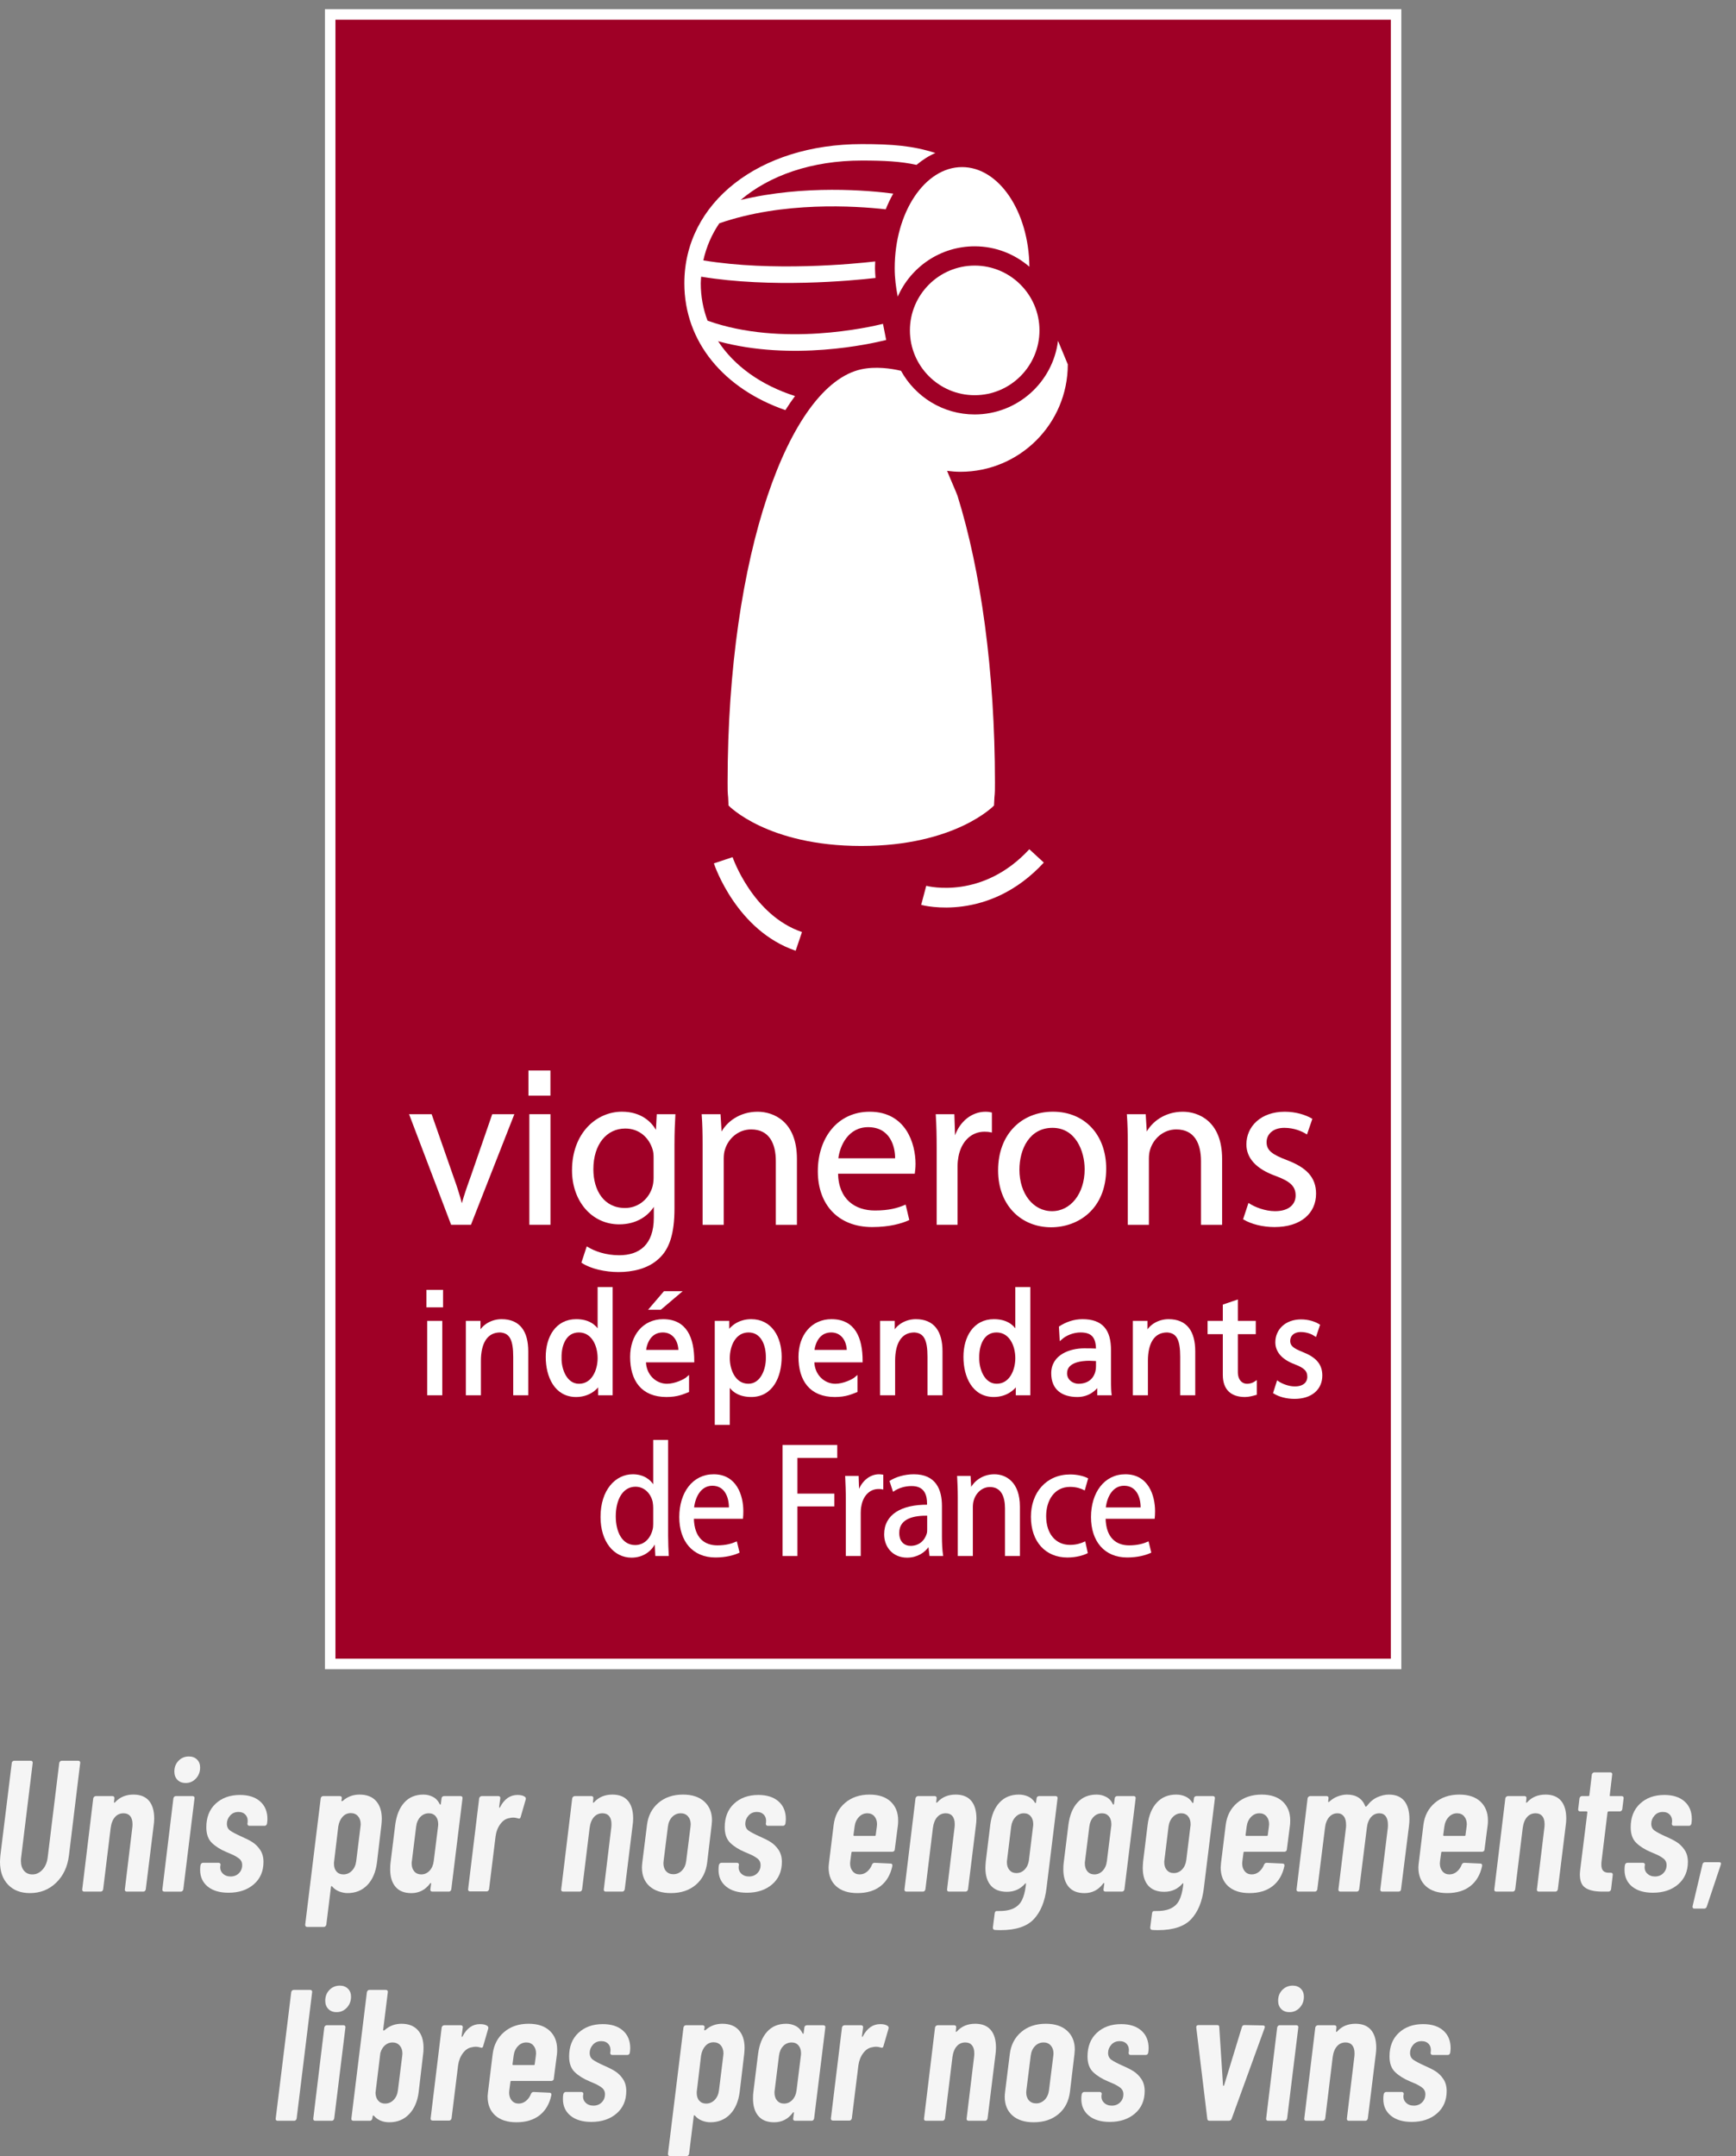 <svg width="120" height="149" viewBox="0 0 120 149" fill="none" xmlns="http://www.w3.org/2000/svg">
    <rect x="0" y="0" width="120" height="149" fill="#808080" stroke="none"/>
    <rect x="22.824" y="1" width="73.679" height="113.989" fill="#9F0026"/>
    <rect x="22.824" y="1" width="73.679" height="113.989" stroke="white" stroke-width="0.727"/>
    <path d="M64.026 61.214L63.676 62.533C63.865 62.584 68.358 63.728 72.153 59.609L71.151 58.687C67.931 62.18 64.184 61.257 64.026 61.214Z" fill="white"/>
    <path d="M55.437 64.41C52.028 63.251 50.653 59.273 50.639 59.234L49.346 59.666C49.41 59.855 50.939 64.321 54.999 65.701L55.437 64.41Z" fill="white"/>
    <path d="M67.374 28.641C65.181 28.641 63.272 27.421 62.282 25.625C61.603 25.46 60.517 25.308 59.535 25.521C54.549 26.606 50.295 38.304 50.295 54.074C50.295 55.227 50.319 54.547 50.361 55.668C50.361 55.668 53.022 58.462 59.535 58.462C66.048 58.462 68.71 55.668 68.71 55.668C68.754 54.547 68.775 55.227 68.775 54.074C68.775 46.379 67.79 39.4 66.188 34.265C66.139 34.104 65.52 32.696 65.468 32.539C65.772 32.577 66.076 32.603 66.388 32.603C70.488 32.603 73.811 29.279 73.811 25.18L73.135 23.553C72.777 26.417 70.33 28.641 67.374 28.641Z" fill="white"/>
    <path d="M54.289 28.342C54.505 27.999 54.728 27.676 54.955 27.37C52.614 26.622 50.76 25.296 49.638 23.581C54.758 24.982 60.165 23.769 61.256 23.495L61.036 22.38C60.136 22.602 54.058 23.997 48.908 22.161C48.604 21.355 48.44 20.489 48.44 19.577C48.44 19.422 48.458 19.273 48.467 19.121C53.316 19.916 58.783 19.409 60.52 19.209C60.505 18.986 60.484 18.758 60.484 18.539C60.484 18.378 60.495 18.224 60.499 18.068C58.95 18.245 53.384 18.78 48.617 17.995C48.822 17.071 49.191 16.21 49.722 15.432C54.12 13.906 59.11 14.226 61.225 14.466C61.377 14.084 61.551 13.723 61.743 13.38C60.046 13.158 55.612 12.756 51.201 13.818C53.193 12.12 56.126 11.094 59.574 11.094C61.112 11.094 62.254 11.152 63.354 11.394C63.758 11.056 64.193 10.774 64.656 10.574C63.102 10.068 61.644 9.958 59.574 9.958C52.463 9.958 47.305 14.003 47.305 19.577C47.305 23.638 50.052 26.877 54.289 28.342Z" fill="white"/>
    <path d="M67.374 18.354C64.905 18.354 62.897 20.364 62.897 22.832C62.897 25.301 64.905 27.311 67.374 27.311C69.843 27.311 71.852 25.301 71.852 22.832C71.852 20.364 69.843 18.354 67.374 18.354Z" fill="white"/>
    <path d="M61.846 18.537C61.846 19.224 61.932 19.874 62.056 20.5C62.954 18.455 64.997 17.022 67.374 17.022C68.818 17.022 70.138 17.555 71.156 18.433C71.118 14.62 69.05 11.547 66.502 11.547C63.929 11.547 61.846 14.677 61.846 18.537Z" fill="white"/>
    <path d="M29.807 77.04L31.291 81.288C31.54 81.977 31.743 82.601 31.901 83.225H31.947C32.118 82.601 32.337 81.977 32.587 81.288L34.055 77.04H35.493L32.525 84.599H31.212L28.338 77.04H29.807Z" fill="white"/>
    <path d="M29.807 77.04L31.291 81.288C31.54 81.977 31.743 82.601 31.901 83.225H31.947C32.118 82.601 32.337 81.977 32.587 81.288L34.055 77.04H35.493L32.525 84.599H31.212L28.338 77.04H29.807Z" stroke="white" stroke-width="0.084"/>
    <rect x="36.633" y="77.039" width="1.375" height="7.559" fill="white"/>
    <rect x="36.633" y="77.039" width="1.375" height="7.559" stroke="white" stroke-width="0.084"/>
    <path d="M46.643 77.04C46.612 77.587 46.581 78.195 46.581 79.117V83.505C46.581 85.24 46.237 86.302 45.504 86.959C44.769 87.645 43.706 87.864 42.754 87.864C41.848 87.864 40.847 87.645 40.239 87.24L40.582 86.194C41.083 86.505 41.863 86.787 42.801 86.787C44.207 86.787 45.237 86.052 45.237 84.146V83.303H45.207C44.785 84.006 43.972 84.568 42.801 84.568C40.926 84.568 39.582 82.975 39.582 80.881C39.582 78.322 41.254 76.867 42.988 76.867C44.3 76.867 45.018 77.556 45.347 78.18H45.378L45.439 77.04H46.643ZM45.222 80.023C45.222 79.788 45.207 79.587 45.143 79.399C44.894 78.602 44.222 77.946 43.222 77.946C41.91 77.946 40.974 79.055 40.974 80.804C40.974 82.288 41.722 83.522 43.207 83.522C44.051 83.522 44.815 82.991 45.113 82.117C45.191 81.881 45.222 81.616 45.222 81.382V80.023Z" fill="white"/>
    <path d="M46.643 77.04C46.612 77.587 46.581 78.195 46.581 79.117V83.505C46.581 85.24 46.237 86.302 45.504 86.959C44.769 87.645 43.706 87.864 42.754 87.864C41.848 87.864 40.847 87.645 40.239 87.24L40.582 86.194C41.083 86.505 41.863 86.787 42.801 86.787C44.207 86.787 45.237 86.052 45.237 84.146V83.303H45.207C44.785 84.006 43.972 84.568 42.801 84.568C40.926 84.568 39.582 82.975 39.582 80.881C39.582 78.322 41.254 76.867 42.988 76.867C44.3 76.867 45.018 77.556 45.347 78.18H45.378L45.439 77.04H46.643ZM45.222 80.023C45.222 79.788 45.207 79.587 45.143 79.399C44.894 78.602 44.222 77.946 43.222 77.946C41.91 77.946 40.974 79.055 40.974 80.804C40.974 82.288 41.722 83.522 43.207 83.522C44.051 83.522 44.815 82.991 45.113 82.117C45.191 81.881 45.222 81.616 45.222 81.382V80.023Z" stroke="white" stroke-width="0.084"/>
    <path d="M48.609 79.086C48.609 78.305 48.595 77.664 48.547 77.04H49.766L49.843 78.29H49.874C50.25 77.572 51.125 76.869 52.373 76.869C53.421 76.869 55.045 77.493 55.045 80.086V84.601H53.67V80.242C53.67 79.023 53.217 78.008 51.92 78.008C51.016 78.008 50.311 78.649 50.077 79.414C50.015 79.587 49.985 79.82 49.985 80.054V84.601H48.609V79.086Z" fill="white"/>
    <path d="M48.609 79.086C48.609 78.305 48.595 77.664 48.547 77.04H49.766L49.843 78.29H49.874C50.25 77.572 51.125 76.869 52.373 76.869C53.421 76.869 55.045 77.493 55.045 80.086V84.601H53.67V80.242C53.67 79.023 53.217 78.008 51.92 78.008C51.016 78.008 50.311 78.649 50.077 79.414C50.015 79.587 49.985 79.82 49.985 80.054V84.601H48.609V79.086Z" stroke="white" stroke-width="0.084"/>
    <path d="M57.886 81.069C57.917 82.929 59.104 83.695 60.48 83.695C61.463 83.695 62.056 83.522 62.572 83.304L62.806 84.288C62.321 84.507 61.494 84.755 60.292 84.755C57.963 84.755 56.574 83.225 56.574 80.944C56.574 78.664 57.917 76.869 60.119 76.869C62.587 76.869 63.244 79.04 63.244 80.43C63.244 80.712 63.212 80.929 63.196 81.069H57.886ZM61.916 80.086C61.931 79.211 61.557 77.852 60.01 77.852C58.62 77.852 58.011 79.133 57.902 80.086H61.916Z" fill="white"/>
    <path d="M57.886 81.069C57.917 82.929 59.104 83.695 60.48 83.695C61.463 83.695 62.056 83.522 62.572 83.304L62.806 84.288C62.321 84.507 61.494 84.755 60.292 84.755C57.963 84.755 56.574 83.225 56.574 80.944C56.574 78.664 57.917 76.869 60.119 76.869C62.587 76.869 63.244 79.04 63.244 80.43C63.244 80.712 63.212 80.929 63.196 81.069H57.886ZM61.916 80.086C61.931 79.211 61.557 77.852 60.01 77.852C58.62 77.852 58.011 79.133 57.902 80.086H61.916Z" stroke="white" stroke-width="0.084"/>
    <path d="M64.789 79.399C64.789 78.508 64.774 77.743 64.727 77.04H65.929L65.977 78.523H66.039C66.382 77.508 67.21 76.869 68.131 76.869C68.288 76.869 68.397 76.883 68.522 76.915V78.211C68.382 78.18 68.24 78.165 68.054 78.165C67.085 78.165 66.398 78.898 66.211 79.929C66.179 80.117 66.148 80.336 66.148 80.57V84.599H64.789V79.399Z" fill="white"/>
    <path d="M64.789 79.399C64.789 78.508 64.774 77.743 64.727 77.04H65.929L65.977 78.523H66.039C66.382 77.508 67.21 76.869 68.131 76.869C68.288 76.869 68.397 76.883 68.522 76.915V78.211C68.382 78.18 68.24 78.165 68.054 78.165C67.085 78.165 66.398 78.898 66.211 79.929C66.179 80.117 66.148 80.336 66.148 80.57V84.599H64.789V79.399Z" stroke="white" stroke-width="0.084"/>
    <path d="M76.423 80.756C76.423 83.553 74.486 84.77 72.659 84.77C70.612 84.77 69.035 83.272 69.035 80.881C69.035 78.351 70.691 76.867 72.784 76.867C74.955 76.867 76.423 78.445 76.423 80.756ZM70.425 80.835C70.425 82.491 71.379 83.741 72.722 83.741C74.033 83.741 75.018 82.506 75.018 80.804C75.018 79.522 74.377 77.898 72.753 77.898C71.129 77.898 70.425 79.399 70.425 80.835Z" fill="white"/>
    <path d="M76.423 80.756C76.423 83.553 74.486 84.77 72.659 84.77C70.612 84.77 69.035 83.272 69.035 80.881C69.035 78.351 70.691 76.867 72.784 76.867C74.955 76.867 76.423 78.445 76.423 80.756ZM70.425 80.835C70.425 82.491 71.379 83.741 72.722 83.741C74.033 83.741 75.018 82.506 75.018 80.804C75.018 79.522 74.377 77.898 72.753 77.898C71.129 77.898 70.425 79.399 70.425 80.835Z" stroke="white" stroke-width="0.084"/>
    <path d="M78 79.086C78 78.305 77.985 77.664 77.938 77.04H79.156L79.234 78.29H79.265C79.641 77.572 80.515 76.869 81.764 76.869C82.811 76.869 84.436 77.493 84.436 80.086V84.601H83.06V80.242C83.06 79.023 82.607 78.008 81.311 78.008C80.405 78.008 79.702 78.649 79.468 79.414C79.405 79.587 79.375 79.82 79.375 80.054V84.601H78V79.086Z" fill="white"/>
    <path d="M78 79.086C78 78.305 77.985 77.664 77.938 77.04H79.156L79.234 78.29H79.265C79.641 77.572 80.515 76.869 81.764 76.869C82.811 76.869 84.436 77.493 84.436 80.086V84.601H83.06V80.242C83.06 79.023 82.607 78.008 81.311 78.008C80.405 78.008 79.702 78.649 79.468 79.414C79.405 79.587 79.375 79.82 79.375 80.054V84.601H78V79.086Z" stroke="white" stroke-width="0.084"/>
    <path d="M86.323 83.194C86.73 83.461 87.448 83.741 88.135 83.741C89.133 83.741 89.602 83.24 89.602 82.616C89.602 81.96 89.212 81.601 88.197 81.226C86.838 80.741 86.198 79.992 86.198 79.086C86.198 77.867 87.181 76.869 88.807 76.869C89.571 76.869 90.243 77.086 90.665 77.337L90.322 78.336C90.024 78.149 89.479 77.898 88.775 77.898C87.963 77.898 87.51 78.368 87.51 78.929C87.51 79.555 87.963 79.835 88.947 80.211C90.258 80.71 90.93 81.366 90.93 82.491C90.93 83.82 89.9 84.755 88.103 84.755C87.275 84.755 86.509 84.553 85.978 84.24L86.323 83.194Z" fill="white"/>
    <path d="M86.323 83.194C86.73 83.461 87.448 83.741 88.135 83.741C89.133 83.741 89.602 83.24 89.602 82.616C89.602 81.96 89.212 81.601 88.197 81.226C86.838 80.741 86.198 79.992 86.198 79.086C86.198 77.867 87.181 76.869 88.807 76.869C89.571 76.869 90.243 77.086 90.665 77.337L90.322 78.336C90.024 78.149 89.479 77.898 88.775 77.898C87.963 77.898 87.51 78.368 87.51 78.929C87.51 79.555 87.963 79.835 88.947 80.211C90.258 80.71 90.93 81.366 90.93 82.491C90.93 83.82 89.9 84.755 88.103 84.755C87.275 84.755 86.509 84.553 85.978 84.24L86.323 83.194Z" stroke="white" stroke-width="0.084"/>
    <rect x="36.529" y="73.978" width="1.518" height="1.737" fill="white"/>
    <path d="M73.672 94.904C73.672 95.429 74.15 95.715 74.544 95.715C75.396 95.715 75.848 95.15 75.848 94.407V93.972C75.664 93.972 75.48 93.949 75.296 93.949C74.828 93.949 73.672 94.028 73.672 94.904ZM45.819 91.991C44.974 91.991 44.626 92.732 44.562 93.376H46.984C46.984 92.615 46.562 91.991 45.819 91.991ZM57.457 91.991C56.614 91.991 56.267 92.732 56.2 93.376H58.623C58.623 92.615 58.201 91.991 57.457 91.991ZM40.013 91.991C39.077 91.991 38.709 92.927 38.729 93.833C38.709 94.615 39.095 95.715 40.022 95.715C40.994 95.715 41.399 94.688 41.399 93.861C41.399 92.934 40.949 91.991 40.013 91.991ZM30.484 96.335H29.62V91.37H30.484V96.335ZM30.538 90.257H29.566V89.224H30.538V90.257ZM36.427 96.335H35.564V93.767C35.564 92.607 35.325 92.039 34.575 91.991C33.593 91.991 33.154 92.832 33.154 94.038V96.335H32.29V91.37H33.125V92.158H33.144C33.399 91.592 34.025 91.251 34.674 91.251C35.886 91.251 36.427 92.049 36.427 93.386V96.335ZM42.26 96.335H41.435V95.634H41.417C41.187 96.005 40.654 96.452 39.819 96.452C38.408 96.452 37.812 95.119 37.812 93.767C37.812 92.429 38.472 91.251 39.83 91.251C40.647 91.251 41.114 91.592 41.38 92.049H41.399V89.033H42.26V96.335ZM46.105 95.715C46.672 95.715 47.332 95.402 47.542 95.214V96.134C47.213 96.259 46.838 96.452 46.067 96.452C44.406 96.452 43.646 95.384 43.646 93.767C43.646 92.295 44.516 91.251 45.838 91.251C47.396 91.251 47.902 92.459 47.902 94.058H44.562C44.562 95.04 45.288 95.715 46.105 95.715ZM57.742 95.715C58.31 95.715 58.971 95.402 59.183 95.214V96.134C58.85 96.259 58.475 96.452 57.705 96.452C56.045 96.452 55.283 95.384 55.283 93.767C55.283 92.295 56.155 91.251 57.475 91.251C59.034 91.251 59.54 92.459 59.54 94.058H56.2C56.2 95.04 56.927 95.715 57.742 95.715ZM65.061 96.335H64.2V93.767C64.2 92.607 63.961 92.039 63.209 91.991C62.225 91.991 61.786 92.832 61.786 94.038V96.335H60.923V91.37H61.759V92.158H61.776C62.033 91.592 62.658 91.251 63.309 91.251C64.519 91.251 65.061 92.049 65.061 93.386V96.335ZM75.937 96.335V95.692H75.919C75.718 95.993 75.259 96.452 74.472 96.452C73.463 96.452 72.754 95.986 72.754 94.904C72.754 93.656 74.039 93.267 74.93 93.267C75.268 93.267 75.508 93.267 75.848 93.285C75.848 92.429 75.554 91.991 74.691 91.991C74.206 91.991 73.683 92.185 73.332 92.496L73.288 91.72C73.72 91.446 74.232 91.251 74.828 91.251C76.169 91.251 76.709 91.953 76.709 93.305V95.36C76.709 95.928 76.728 96.19 76.746 96.335H75.937ZM82.532 96.335H81.669V93.767C81.669 92.607 81.434 92.039 80.681 91.991C79.698 91.991 79.26 92.832 79.26 94.038V96.335H78.396V91.37H79.231V92.158H79.251C79.506 91.592 80.129 91.251 80.78 91.251C81.993 91.251 82.532 92.049 82.532 93.386V96.335ZM86.789 96.32C86.594 96.374 86.33 96.452 86.054 96.452C85.165 96.452 84.615 96.005 84.615 95.01V92.109H83.562V91.37H84.615V90.219L85.478 89.924V91.37H86.716V92.109H85.478V94.828C85.478 95.402 85.807 95.715 86.202 95.715C86.467 95.715 86.661 95.624 86.789 95.539V96.32Z" fill="white"/>
    <path d="M73.672 94.904C73.672 95.429 74.15 95.715 74.544 95.715C75.396 95.715 75.848 95.15 75.848 94.407V93.972C75.664 93.972 75.48 93.949 75.296 93.949C74.828 93.949 73.672 94.028 73.672 94.904ZM45.819 91.991C44.974 91.991 44.626 92.732 44.562 93.376H46.984C46.984 92.615 46.562 91.991 45.819 91.991ZM57.457 91.991C56.614 91.991 56.267 92.732 56.2 93.376H58.623C58.623 92.615 58.201 91.991 57.457 91.991ZM40.013 91.991C39.077 91.991 38.709 92.927 38.729 93.833C38.709 94.615 39.095 95.715 40.022 95.715C40.994 95.715 41.399 94.688 41.399 93.861C41.399 92.934 40.949 91.991 40.013 91.991ZM30.484 96.335H29.62V91.37H30.484V96.335ZM30.538 90.257H29.566V89.226H30.538V90.257ZM36.427 96.335H35.564V93.767C35.564 92.607 35.325 92.039 34.575 91.991C33.593 91.991 33.154 92.832 33.154 94.038V96.335H32.29V91.37H33.125V92.158H33.144C33.399 91.592 34.025 91.251 34.674 91.251C35.886 91.251 36.427 92.049 36.427 93.386V96.335ZM42.26 96.335H41.435V95.634H41.417C41.187 96.005 40.654 96.452 39.819 96.452C38.408 96.452 37.812 95.119 37.812 93.767C37.812 92.429 38.472 91.251 39.83 91.251C40.647 91.251 41.114 91.592 41.38 92.049H41.399V89.033H42.26V96.335ZM46.105 95.715C46.672 95.715 47.332 95.402 47.542 95.214V96.134C47.213 96.259 46.838 96.452 46.067 96.452C44.406 96.452 43.646 95.384 43.646 93.767C43.646 92.295 44.516 91.251 45.838 91.251C47.396 91.251 47.902 92.459 47.902 94.058H44.562C44.562 95.04 45.288 95.715 46.105 95.715ZM57.742 95.715C58.31 95.715 58.971 95.402 59.183 95.214V96.134C58.85 96.259 58.475 96.452 57.705 96.452C56.045 96.452 55.283 95.384 55.283 93.767C55.283 92.295 56.155 91.251 57.475 91.251C59.034 91.251 59.54 92.459 59.54 94.058H56.2C56.2 95.04 56.927 95.715 57.742 95.715ZM65.061 96.335H64.2V93.767C64.2 92.607 63.961 92.039 63.209 91.991C62.225 91.991 61.786 92.832 61.786 94.038V96.335H60.923V91.37H61.759V92.158H61.776C62.033 91.592 62.658 91.251 63.309 91.251C64.519 91.251 65.061 92.049 65.061 93.386V96.335ZM75.937 96.335V95.692H75.919C75.718 95.993 75.259 96.452 74.472 96.452C73.463 96.452 72.754 95.986 72.754 94.904C72.754 93.656 74.039 93.267 74.93 93.267C75.268 93.267 75.508 93.267 75.848 93.285C75.848 92.429 75.554 91.991 74.691 91.991C74.206 91.991 73.683 92.185 73.332 92.496L73.288 91.72C73.72 91.446 74.232 91.251 74.828 91.251C76.169 91.251 76.709 91.953 76.709 93.305V95.36C76.709 95.928 76.728 96.19 76.746 96.335H75.937ZM82.532 96.335H81.669V93.767C81.669 92.607 81.434 92.039 80.681 91.991C79.698 91.991 79.26 92.832 79.26 94.038V96.335H78.396V91.37H79.231V92.158H79.251C79.506 91.592 80.129 91.251 80.78 91.251C81.993 91.251 82.532 92.049 82.532 93.386V96.335ZM86.789 96.32C86.594 96.374 86.33 96.452 86.054 96.452C85.165 96.452 84.615 96.005 84.615 95.01V92.109H83.562V91.37H84.615V90.219L85.478 89.924V91.37H86.716V92.109H85.478V94.828C85.478 95.402 85.807 95.715 86.202 95.715C86.467 95.715 86.661 95.624 86.789 95.539V96.32Z" stroke="white" stroke-width="0.177"/>
    <path d="M88.327 95.53C88.591 95.709 89.057 95.898 89.503 95.898C90.152 95.898 90.455 95.561 90.455 95.141C90.455 94.698 90.201 94.456 89.543 94.204C88.661 93.877 88.245 93.372 88.245 92.761C88.245 91.94 88.884 91.267 89.939 91.267C90.436 91.267 90.871 91.414 91.145 91.584L90.921 92.256C90.729 92.131 90.374 91.963 89.918 91.963C89.391 91.963 89.097 92.279 89.097 92.657C89.097 93.077 89.391 93.268 90.03 93.52C90.881 93.857 91.316 94.299 91.316 95.056C91.316 95.952 90.648 96.582 89.482 96.582C88.945 96.582 88.449 96.446 88.103 96.235L88.327 95.53Z" fill="white"/>
    <path d="M88.327 95.53C88.591 95.709 89.057 95.898 89.503 95.898C90.152 95.898 90.455 95.561 90.455 95.141C90.455 94.698 90.201 94.456 89.543 94.204C88.661 93.877 88.245 93.372 88.245 92.761C88.245 91.94 88.884 91.267 89.939 91.267C90.436 91.267 90.871 91.414 91.145 91.584L90.921 92.256C90.729 92.131 90.374 91.963 89.918 91.963C89.391 91.963 89.097 92.279 89.097 92.657C89.097 93.077 89.391 93.268 90.03 93.52C90.881 93.857 91.316 94.299 91.316 95.056C91.316 95.952 90.648 96.582 89.482 96.582C88.945 96.582 88.449 96.446 88.103 96.235L88.327 95.53Z" stroke="white" stroke-width="0.177"/>
    <path d="M51.928 91.251C51.101 91.251 50.567 91.698 50.34 92.069H50.322V91.37H49.496V98.379H50.359V95.654H50.375C50.643 96.113 51.11 96.451 51.935 96.451C53.348 96.451 53.944 95.129 53.944 93.766C53.944 92.428 53.284 91.251 51.928 91.251ZM51.734 95.713C50.761 95.713 50.359 94.687 50.359 93.86C50.359 92.933 50.807 91.991 51.743 91.991C52.677 91.991 53.045 92.933 53.028 93.831C53.045 94.614 52.66 95.713 51.734 95.713Z" fill="white"/>
    <path d="M51.928 91.251C51.101 91.251 50.567 91.698 50.34 92.069H50.322V91.37H49.496V98.379H50.359V95.654H50.375C50.643 96.113 51.11 96.451 51.935 96.451C53.348 96.451 53.944 95.129 53.944 93.766C53.944 92.428 53.284 91.251 51.928 91.251ZM51.734 95.713C50.761 95.713 50.359 94.687 50.359 93.86C50.359 92.933 50.807 91.991 51.743 91.991C52.677 91.991 53.045 92.933 53.028 93.831C53.045 94.614 52.66 95.713 51.734 95.713Z" stroke="white" stroke-width="0.177"/>
    <path d="M70.271 89.032V92.048H70.251C69.984 91.59 69.518 91.251 68.699 91.251C67.343 91.251 66.686 92.428 66.686 93.766C66.686 95.117 67.277 96.451 68.69 96.451C69.527 96.451 70.056 96.005 70.287 95.634H70.305V96.335H71.132V89.032H70.271ZM68.894 95.713C67.969 95.713 67.583 94.614 67.6 93.832C67.583 92.927 67.949 91.991 68.885 91.991C69.819 91.991 70.271 92.933 70.271 93.86C70.271 94.687 69.867 95.713 68.894 95.713Z" fill="white"/>
    <path d="M70.271 89.032V92.048H70.251C69.984 91.59 69.518 91.251 68.699 91.251C67.343 91.251 66.686 92.428 66.686 93.766C66.686 95.117 67.277 96.451 68.69 96.451C69.527 96.451 70.056 96.005 70.287 95.634H70.305V96.335H71.132V89.032H70.271ZM68.894 95.713C67.969 95.713 67.583 94.614 67.6 93.832C67.583 92.927 67.949 91.991 68.885 91.991C69.819 91.991 70.271 92.933 70.271 93.86C70.271 94.687 69.867 95.713 68.894 95.713Z" stroke="white" stroke-width="0.177"/>
    <path d="M45.938 89.315L44.992 90.421H45.649L46.952 89.315H45.938Z" fill="white"/>
    <path d="M46.951 89.316L45.647 90.423H44.99L45.938 89.316H46.951Z" stroke="white" stroke-width="0.177"/>
    <path d="M46.136 99.556V106.111C46.136 106.561 46.158 107.123 46.179 107.483H45.345L45.3 106.618H45.267C45.01 107.157 44.443 107.595 43.652 107.595C42.46 107.595 41.559 106.516 41.559 104.829C41.559 102.974 42.582 101.928 43.742 101.928C44.443 101.928 44.944 102.267 45.178 102.705H45.2V99.556H46.136ZM45.2 104.211C45.2 104.087 45.19 103.941 45.167 103.806C45.044 103.199 44.576 102.693 43.931 102.693C43.007 102.693 42.517 103.627 42.517 104.785C42.517 105.908 42.983 106.82 43.908 106.82C44.443 106.82 44.966 106.472 45.156 105.718C45.19 105.594 45.2 105.458 45.2 105.312V104.211Z" fill="white"/>
    <path d="M46.136 99.556V106.111C46.136 106.561 46.158 107.123 46.179 107.483H45.345L45.3 106.618H45.267C45.01 107.157 44.443 107.595 43.652 107.595C42.46 107.595 41.559 106.516 41.559 104.829C41.559 102.974 42.582 101.928 43.742 101.928C44.443 101.928 44.944 102.267 45.178 102.705H45.2V99.556H46.136ZM45.2 104.211C45.2 104.087 45.19 103.941 45.167 103.806C45.044 103.199 44.576 102.693 43.931 102.693C43.007 102.693 42.517 103.627 42.517 104.785C42.517 105.908 42.983 106.82 43.908 106.82C44.443 106.82 44.966 106.472 45.156 105.718C45.19 105.594 45.2 105.458 45.2 105.312V104.211Z" stroke="white" stroke-width="0.095"/>
    <path d="M47.915 104.908C47.938 106.346 48.717 106.841 49.587 106.841C50.188 106.841 50.59 106.717 50.901 106.583L51.068 107.269C50.733 107.425 50.177 107.583 49.453 107.583C47.905 107.583 47.002 106.482 47.002 104.84C47.002 103.165 47.905 101.928 49.331 101.928C50.891 101.928 51.335 103.368 51.335 104.434C51.335 104.649 51.325 104.795 51.313 104.908H47.915ZM50.434 104.221C50.444 103.457 50.133 102.626 49.242 102.626C48.373 102.626 47.994 103.514 47.927 104.221H50.434Z" fill="white"/>
    <path d="M47.915 104.908C47.938 106.346 48.717 106.841 49.587 106.841C50.188 106.841 50.59 106.717 50.901 106.583L51.068 107.269C50.733 107.425 50.177 107.583 49.453 107.583C47.905 107.583 47.002 106.482 47.002 104.84C47.002 103.165 47.905 101.928 49.331 101.928C50.891 101.928 51.335 103.368 51.335 104.434C51.335 104.649 51.325 104.795 51.313 104.908H47.915ZM50.434 104.221C50.444 103.457 50.133 102.626 49.242 102.626C48.373 102.626 47.994 103.514 47.927 104.221H50.434Z" stroke="white" stroke-width="0.095"/>
    <path d="M54.139 99.905H57.827V100.703H55.074V103.266H57.625V104.055H55.074V107.483H54.139V99.905Z" fill="white"/>
    <path d="M54.139 99.905H57.827V100.703H55.074V103.266H57.625V104.055H55.074V107.483H54.139V99.905Z" stroke="white" stroke-width="0.095"/>
    <path d="M58.515 103.649C58.515 103.065 58.493 102.526 58.471 102.041H59.307L59.339 103.043H59.372C59.606 102.38 60.153 101.928 60.765 101.928C60.855 101.928 60.932 101.942 61.01 101.952V102.874C60.922 102.852 60.831 102.852 60.721 102.852C60.075 102.852 59.606 103.368 59.494 104.077C59.462 104.211 59.451 104.381 59.451 104.548V107.483H58.515V103.649Z" fill="white"/>
    <path d="M58.515 103.649C58.515 103.065 58.493 102.526 58.471 102.041H59.307L59.339 103.043H59.372C59.606 102.38 60.153 101.928 60.765 101.928C60.855 101.928 60.932 101.942 61.01 101.952V102.874C60.922 102.852 60.831 102.852 60.721 102.852C60.075 102.852 59.606 103.368 59.494 104.077C59.462 104.211 59.451 104.381 59.451 104.548V107.483H58.515V103.649Z" stroke="white" stroke-width="0.095"/>
    <path d="M64.295 107.482L64.217 106.831H64.183C63.904 107.257 63.381 107.595 62.702 107.595C61.721 107.595 61.164 106.865 61.164 106.032C61.164 104.706 62.301 104.019 64.128 104.031V103.897C64.128 103.368 63.982 102.636 63.003 102.648C62.557 102.648 62.1 102.782 61.756 103.019L61.542 102.366C61.922 102.119 62.535 101.928 63.17 101.928C64.651 101.928 65.064 102.94 65.064 104.075V106.2C65.064 106.65 65.086 107.111 65.141 107.482H64.295ZM64.138 104.694C63.27 104.683 62.112 104.84 62.112 105.931C62.112 106.594 62.513 106.875 62.946 106.875C63.559 106.875 63.961 106.482 64.105 105.998C64.138 105.896 64.138 105.784 64.138 105.683V104.694Z" fill="white"/>
    <path d="M64.295 107.482L64.217 106.831H64.183C63.904 107.257 63.381 107.595 62.702 107.595C61.721 107.595 61.164 106.865 61.164 106.032C61.164 104.706 62.301 104.019 64.128 104.031V103.897C64.128 103.368 63.982 102.636 63.003 102.648C62.557 102.648 62.1 102.782 61.756 103.019L61.542 102.366C61.922 102.119 62.535 101.928 63.17 101.928C64.651 101.928 65.064 102.94 65.064 104.075V106.2C65.064 106.65 65.086 107.111 65.141 107.482H64.295ZM64.138 104.694C63.27 104.683 62.112 104.84 62.112 105.931C62.112 106.594 62.513 106.875 62.946 106.875C63.559 106.875 63.961 106.482 64.105 105.998C64.138 105.896 64.138 105.784 64.138 105.683V104.694Z" stroke="white" stroke-width="0.095"/>
    <path d="M66.254 103.491C66.254 102.907 66.231 102.49 66.209 102.04H67.045L67.09 102.861H67.122C67.379 102.378 67.948 101.928 68.738 101.928C69.484 101.928 70.453 102.411 70.453 104.122V107.483H69.517V104.233C69.517 103.424 69.25 102.715 68.426 102.715C67.869 102.715 67.413 103.131 67.257 103.694C67.222 103.818 67.2 103.986 67.2 104.166V107.483H66.254V103.491Z" fill="white"/>
    <path d="M66.254 103.491C66.254 102.907 66.231 102.49 66.209 102.04H67.045L67.09 102.861H67.122C67.379 102.378 67.948 101.928 68.738 101.928C69.484 101.928 70.453 102.411 70.453 104.122V107.483H69.517V104.233C69.517 103.424 69.25 102.715 68.426 102.715C67.869 102.715 67.413 103.131 67.257 103.694C67.222 103.818 67.2 103.986 67.2 104.166V107.483H66.254V103.491Z" stroke="white" stroke-width="0.095"/>
    <path d="M75.139 107.303C74.895 107.427 74.405 107.585 73.782 107.585C72.299 107.585 71.309 106.516 71.309 104.818C71.309 103.177 72.344 101.94 73.982 101.94C74.472 101.94 74.928 102.064 75.162 102.188L74.952 102.93C74.751 102.829 74.427 102.705 73.97 102.705C72.845 102.705 72.267 103.672 72.267 104.773C72.267 106.044 72.967 106.808 73.959 106.808C74.415 106.808 74.728 106.697 74.983 106.583L75.139 107.303Z" fill="white"/>
    <path d="M75.139 107.303C74.895 107.427 74.405 107.585 73.782 107.585C72.299 107.585 71.309 106.516 71.309 104.818C71.309 103.177 72.344 101.94 73.982 101.94C74.472 101.94 74.928 102.064 75.162 102.188L74.952 102.93C74.751 102.829 74.427 102.705 73.97 102.705C72.845 102.705 72.267 103.672 72.267 104.773C72.267 106.044 72.967 106.808 73.959 106.808C74.415 106.808 74.728 106.697 74.983 106.583L75.139 107.303Z" stroke="white" stroke-width="0.095"/>
    <path d="M76.376 104.908C76.399 106.346 77.178 106.841 78.047 106.841C78.649 106.841 79.049 106.717 79.361 106.583L79.528 107.269C79.194 107.425 78.637 107.583 77.914 107.583C76.366 107.583 75.463 106.482 75.463 104.84C75.463 103.165 76.366 101.928 77.79 101.928C79.35 101.928 79.796 103.368 79.796 104.434C79.796 104.649 79.784 104.795 79.774 104.908H76.376ZM78.893 104.221C78.905 103.457 78.594 102.626 77.702 102.626C76.832 102.626 76.454 103.514 76.387 104.221H78.893Z" fill="white"/>
    <path d="M76.376 104.908C76.399 106.346 77.178 106.841 78.047 106.841C78.649 106.841 79.049 106.717 79.361 106.583L79.528 107.269C79.194 107.425 78.637 107.583 77.914 107.583C76.366 107.583 75.463 106.482 75.463 104.84C75.463 103.165 76.366 101.928 77.79 101.928C79.35 101.928 79.796 103.368 79.796 104.434C79.796 104.649 79.784 104.795 79.774 104.908H76.376ZM78.893 104.221C78.905 103.457 78.594 102.626 77.702 102.626C76.832 102.626 76.454 103.514 76.387 104.221H78.893Z" stroke="white" stroke-width="0.095"/>
    <path d="M0.556 130.242C0.185 129.854 0 129.33 0 128.665C0 128.571 0.009 128.419 0.027 128.214L0.814 121.833C0.814 121.79 0.831 121.754 0.866 121.723C0.9 121.693 0.939 121.678 0.982 121.678H2.132C2.174 121.678 2.21 121.693 2.235 121.723C2.26 121.754 2.269 121.79 2.26 121.833L1.46 128.369C1.451 128.419 1.447 128.497 1.447 128.601C1.447 128.886 1.518 129.111 1.66 129.279C1.803 129.448 1.994 129.533 2.235 129.533C2.502 129.533 2.734 129.425 2.932 129.209C3.131 128.995 3.251 128.715 3.295 128.369L4.095 121.833C4.104 121.79 4.123 121.754 4.154 121.723C4.184 121.693 4.22 121.678 4.263 121.678H5.413C5.455 121.678 5.491 121.693 5.516 121.723C5.543 121.754 5.55 121.79 5.543 121.833L4.767 128.214C4.671 128.998 4.378 129.628 3.882 130.106C3.387 130.585 2.782 130.824 2.067 130.824C1.429 130.824 0.927 130.629 0.556 130.242Z" fill="#F5F5F5"/>
    <path d="M10.297 124.442C10.538 124.725 10.659 125.135 10.659 125.67C10.659 125.825 10.645 125.993 10.619 126.174L10.076 130.566C10.069 130.608 10.048 130.645 10.018 130.677C9.988 130.706 9.953 130.721 9.909 130.721H8.759C8.716 130.721 8.682 130.706 8.656 130.677C8.631 130.645 8.62 130.608 8.631 130.566L9.146 126.29C9.155 126.238 9.16 126.16 9.16 126.057C9.16 125.816 9.105 125.63 8.997 125.502C8.89 125.374 8.738 125.308 8.54 125.308C8.299 125.308 8.1 125.396 7.945 125.573C7.79 125.749 7.691 126.001 7.649 126.329L7.13 130.566C7.123 130.608 7.104 130.645 7.074 130.677C7.042 130.706 7.007 130.721 6.963 130.721H5.813C5.77 130.721 5.736 130.706 5.71 130.677C5.685 130.645 5.676 130.608 5.685 130.566L6.446 124.274C6.455 124.231 6.476 124.195 6.512 124.165C6.545 124.135 6.584 124.119 6.628 124.119H7.777C7.82 124.119 7.855 124.135 7.881 124.165C7.907 124.195 7.914 124.231 7.907 124.274L7.881 124.533C7.872 124.56 7.878 124.575 7.901 124.578C7.922 124.582 7.945 124.567 7.971 124.533C8.29 124.187 8.708 124.016 9.224 124.016C9.698 124.016 10.055 124.159 10.297 124.442Z" fill="#F5F5F5"/>
    <path d="M11.251 130.677C11.224 130.646 11.215 130.61 11.224 130.567L11.986 124.274C11.994 124.231 12.014 124.195 12.045 124.165C12.075 124.135 12.111 124.119 12.154 124.119H13.318C13.359 124.119 13.395 124.135 13.42 124.165C13.446 124.195 13.455 124.231 13.446 124.274L12.671 130.567C12.662 130.61 12.643 130.646 12.613 130.677C12.583 130.707 12.546 130.722 12.504 130.722H11.354C11.31 130.722 11.276 130.707 11.251 130.677ZM12.264 122.996C12.123 122.851 12.051 122.66 12.051 122.428C12.051 122.125 12.148 121.877 12.342 121.678C12.535 121.48 12.774 121.382 13.058 121.382C13.291 121.382 13.479 121.453 13.62 121.595C13.763 121.736 13.833 121.92 13.833 122.145C13.833 122.444 13.736 122.699 13.543 122.906C13.349 123.113 13.115 123.215 12.839 123.215C12.598 123.215 12.406 123.143 12.264 122.996Z" fill="#F5F5F5"/>
    <path d="M14.358 130.373C14.01 130.087 13.834 129.704 13.834 129.223C13.834 129.111 13.84 129.027 13.847 128.977L13.861 128.886C13.87 128.843 13.889 128.807 13.919 128.777C13.949 128.747 13.986 128.731 14.029 128.731H15.114C15.157 128.731 15.191 128.747 15.217 128.777C15.244 128.807 15.251 128.843 15.244 128.886L15.23 128.95C15.205 129.159 15.26 129.33 15.399 129.469C15.536 129.606 15.716 129.676 15.941 129.676C16.173 129.676 16.366 129.6 16.515 129.449C16.667 129.299 16.741 129.111 16.741 128.886C16.741 128.698 16.668 128.546 16.522 128.434C16.376 128.324 16.212 128.227 16.03 128.15C15.85 128.072 15.729 128.022 15.67 127.995C15.255 127.824 14.917 127.612 14.655 127.362C14.393 127.113 14.262 126.751 14.262 126.277C14.262 125.588 14.476 125.043 14.907 124.644C15.338 124.243 15.898 124.042 16.588 124.042C17.181 124.042 17.645 124.192 17.982 124.489C18.318 124.785 18.486 125.192 18.486 125.708C18.486 125.778 18.477 125.882 18.459 126.019C18.45 126.061 18.432 126.1 18.401 126.129C18.371 126.159 18.334 126.174 18.291 126.174H17.245C17.151 126.174 17.103 126.122 17.103 126.019L17.117 125.942C17.142 125.734 17.097 125.563 16.981 125.425C16.865 125.287 16.698 125.217 16.483 125.217C16.242 125.217 16.048 125.302 15.902 125.471C15.755 125.638 15.683 125.825 15.683 126.031C15.683 126.238 15.758 126.396 15.908 126.503C16.059 126.611 16.315 126.746 16.677 126.91C16.978 127.04 17.233 127.168 17.44 127.298C17.645 127.427 17.827 127.606 17.982 127.834C18.136 128.063 18.213 128.341 18.213 128.667C18.213 129.314 17.99 129.831 17.543 130.218C17.094 130.605 16.513 130.799 15.798 130.799C15.187 130.799 14.707 130.656 14.358 130.373Z" fill="#F5F5F5"/>
    <path d="M25.998 124.462C26.26 124.76 26.391 125.166 26.391 125.683C26.391 125.777 26.384 125.919 26.366 126.108L26.056 128.719C25.971 129.38 25.749 129.899 25.392 130.268C25.034 130.638 24.579 130.824 24.028 130.824C23.839 130.824 23.647 130.787 23.453 130.714C23.259 130.641 23.094 130.523 22.955 130.359C22.939 130.341 22.921 130.338 22.905 130.346C22.887 130.355 22.878 130.373 22.878 130.398L22.556 133.007C22.547 133.05 22.528 133.088 22.496 133.117C22.468 133.147 22.431 133.164 22.388 133.164H21.239C21.143 133.164 21.096 133.11 21.096 133.007L22.169 124.274C22.176 124.231 22.195 124.195 22.227 124.165C22.256 124.135 22.292 124.119 22.337 124.119H23.499C23.541 124.119 23.577 124.135 23.602 124.165C23.629 124.195 23.636 124.231 23.629 124.274L23.602 124.429C23.602 124.456 23.612 124.471 23.633 124.475C23.656 124.478 23.684 124.463 23.718 124.429C24.037 124.153 24.416 124.016 24.855 124.016C25.354 124.016 25.736 124.165 25.998 124.462ZM24.933 126.071C24.933 125.838 24.87 125.651 24.745 125.508C24.62 125.366 24.454 125.296 24.247 125.296C24.024 125.296 23.834 125.381 23.68 125.552C23.524 125.727 23.425 125.95 23.383 126.226L23.098 128.616C23.089 128.658 23.085 128.719 23.085 128.795C23.085 129.02 23.143 129.2 23.259 129.331C23.375 129.465 23.533 129.532 23.732 129.532C23.964 129.532 24.162 129.449 24.325 129.28C24.489 129.112 24.588 128.892 24.623 128.616L24.919 126.226L24.933 126.071Z" fill="#F5F5F5"/>
    <path d="M30.575 124.165C30.609 124.135 30.648 124.119 30.691 124.119H31.84C31.883 124.119 31.919 124.135 31.945 124.165C31.97 124.195 31.979 124.231 31.97 124.274L31.195 130.566C31.186 130.608 31.167 130.645 31.137 130.677C31.107 130.706 31.07 130.721 31.028 130.721H29.878C29.835 130.721 29.8 130.706 29.773 130.677C29.748 130.645 29.739 130.608 29.748 130.566L29.8 130.178C29.8 130.143 29.791 130.127 29.773 130.127C29.757 130.127 29.739 130.14 29.723 130.166C29.395 130.605 28.964 130.826 28.431 130.826C27.948 130.826 27.585 130.68 27.34 130.391C27.094 130.104 26.971 129.701 26.971 129.184C26.971 128.977 26.98 128.822 26.997 128.719L27.319 126.11C27.406 125.445 27.614 124.931 27.947 124.566C28.277 124.199 28.718 124.016 29.27 124.016C29.502 124.016 29.72 124.068 29.922 124.173C30.125 124.274 30.283 124.442 30.395 124.675C30.411 124.702 30.426 124.715 30.44 124.715C30.453 124.715 30.463 124.697 30.472 124.661L30.523 124.274C30.523 124.231 30.541 124.195 30.575 124.165ZM29.69 129.28C29.849 129.112 29.946 128.892 29.981 128.616L30.279 126.226C30.286 126.192 30.291 126.135 30.291 126.057C30.291 125.834 30.232 125.654 30.116 125.515C30 125.378 29.843 125.309 29.645 125.309C29.413 125.309 29.216 125.393 29.057 125.56C28.897 125.728 28.8 125.95 28.766 126.226L28.47 128.616C28.461 128.65 28.456 128.701 28.456 128.771C28.456 129.003 28.517 129.188 28.637 129.325C28.757 129.464 28.917 129.532 29.116 129.532C29.34 129.532 29.531 129.449 29.69 129.28Z" fill="#F5F5F5"/>
    <path d="M36.287 124.171C36.346 124.222 36.364 124.288 36.337 124.365L35.99 125.566C35.963 125.67 35.899 125.699 35.796 125.657C35.674 125.621 35.571 125.605 35.485 125.605C35.382 125.605 35.287 125.618 35.2 125.644C34.969 125.678 34.764 125.813 34.588 126.05C34.411 126.287 34.302 126.569 34.257 126.897L33.806 130.552C33.797 130.595 33.777 130.634 33.748 130.662C33.718 130.692 33.681 130.707 33.639 130.707H32.489C32.445 130.707 32.411 130.692 32.386 130.662C32.359 130.634 32.35 130.595 32.359 130.552L33.122 124.274C33.131 124.231 33.151 124.195 33.186 124.165C33.22 124.136 33.259 124.119 33.302 124.119H34.452C34.494 124.119 34.53 124.136 34.555 124.165C34.582 124.195 34.589 124.231 34.582 124.274L34.503 124.869C34.503 124.903 34.512 124.922 34.53 124.927C34.546 124.93 34.56 124.915 34.569 124.881C34.861 124.322 35.261 124.042 35.77 124.042C36.002 124.042 36.175 124.085 36.287 124.171Z" fill="#F5F5F5"/>
    <path d="M43.404 124.442C43.646 124.725 43.766 125.135 43.766 125.67C43.766 125.825 43.753 125.993 43.726 126.174L43.184 130.566C43.176 130.608 43.155 130.645 43.126 130.677C43.096 130.706 43.06 130.721 43.017 130.721H41.866C41.823 130.721 41.789 130.706 41.764 130.677C41.738 130.645 41.728 130.608 41.738 130.566L42.254 126.29C42.263 126.238 42.267 126.16 42.267 126.057C42.267 125.816 42.212 125.63 42.105 125.502C41.998 125.374 41.846 125.308 41.647 125.308C41.406 125.308 41.208 125.396 41.053 125.573C40.898 125.749 40.798 126.001 40.756 126.329L40.238 130.566C40.23 130.608 40.211 130.645 40.181 130.677C40.15 130.706 40.114 130.721 40.071 130.721H38.921C38.877 130.721 38.843 130.706 38.818 130.677C38.792 130.645 38.783 130.608 38.792 130.566L39.554 124.274C39.563 124.231 39.584 124.195 39.619 124.165C39.652 124.135 39.691 124.119 39.736 124.119H40.885C40.928 124.119 40.962 124.135 40.989 124.165C41.014 124.195 41.022 124.231 41.014 124.274L40.989 124.533C40.98 124.56 40.986 124.575 41.008 124.578C41.029 124.582 41.053 124.567 41.078 124.533C41.397 124.187 41.816 124.016 42.331 124.016C42.805 124.016 43.163 124.159 43.404 124.442Z" fill="#F5F5F5"/>
    <path d="M44.902 130.353C44.549 130.037 44.373 129.605 44.373 129.054C44.373 128.985 44.382 128.872 44.398 128.719L44.722 126.122C44.799 125.485 45.062 124.974 45.51 124.591C45.957 124.208 46.526 124.016 47.215 124.016C47.843 124.016 48.334 124.179 48.687 124.5C49.04 124.824 49.217 125.256 49.217 125.798C49.217 125.859 49.208 125.967 49.192 126.122L48.882 128.719C48.803 129.364 48.541 129.878 48.094 130.255C47.645 130.635 47.073 130.824 46.374 130.824C45.745 130.824 45.255 130.666 44.902 130.353ZM47.137 129.267C47.301 129.099 47.399 128.878 47.434 128.603L47.732 126.226L47.745 126.071C47.745 125.846 47.681 125.663 47.557 125.521C47.432 125.38 47.267 125.308 47.06 125.308C46.827 125.308 46.629 125.393 46.465 125.56C46.303 125.728 46.203 125.95 46.169 126.226L45.872 128.603L45.859 128.757C45.859 128.99 45.921 129.175 46.045 129.313C46.17 129.45 46.335 129.519 46.543 129.519C46.775 129.519 46.973 129.435 47.137 129.267Z" fill="#F5F5F5"/>
    <path d="M50.193 130.373C49.844 130.087 49.668 129.704 49.668 129.223C49.668 129.111 49.674 129.027 49.681 128.977L49.695 128.886C49.704 128.843 49.723 128.807 49.753 128.777C49.783 128.747 49.82 128.731 49.863 128.731H50.948C50.991 128.731 51.025 128.747 51.051 128.777C51.078 128.807 51.085 128.843 51.078 128.886L51.064 128.95C51.039 129.159 51.094 129.33 51.233 129.469C51.37 129.606 51.55 129.676 51.775 129.676C52.007 129.676 52.2 129.6 52.349 129.449C52.501 129.299 52.575 129.111 52.575 128.886C52.575 128.698 52.502 128.546 52.356 128.434C52.21 128.324 52.046 128.227 51.864 128.15C51.684 128.072 51.563 128.022 51.504 127.995C51.09 127.824 50.751 127.612 50.489 127.362C50.227 127.113 50.096 126.751 50.096 126.277C50.096 125.588 50.31 125.043 50.741 124.644C51.171 124.243 51.732 124.042 52.422 124.042C53.015 124.042 53.48 124.192 53.816 124.489C54.152 124.785 54.32 125.192 54.32 125.708C54.32 125.778 54.311 125.882 54.293 126.019C54.284 126.061 54.266 126.1 54.235 126.129C54.205 126.159 54.168 126.174 54.125 126.174H53.079C52.985 126.174 52.937 126.122 52.937 126.019L52.951 125.942C52.976 125.734 52.931 125.563 52.815 125.425C52.699 125.287 52.532 125.217 52.317 125.217C52.076 125.217 51.882 125.302 51.736 125.471C51.589 125.638 51.517 125.825 51.517 126.031C51.517 126.238 51.592 126.396 51.742 126.503C51.893 126.611 52.149 126.746 52.511 126.91C52.812 127.04 53.067 127.168 53.274 127.298C53.48 127.427 53.661 127.606 53.816 127.834C53.97 128.063 54.047 128.341 54.047 128.667C54.047 129.314 53.824 129.831 53.377 130.218C52.928 130.605 52.347 130.799 51.632 130.799C51.021 130.799 50.541 130.656 50.193 130.373Z" fill="#F5F5F5"/>
    <path d="M61.8 127.923C61.765 127.953 61.727 127.968 61.683 127.968H58.919C58.876 127.968 58.854 127.992 58.854 128.035L58.776 128.614L58.763 128.771C58.763 128.994 58.824 129.176 58.945 129.319C59.065 129.462 59.223 129.532 59.423 129.532C59.612 129.532 59.782 129.47 59.933 129.345C60.083 129.221 60.198 129.058 60.275 128.86C60.31 128.775 60.371 128.731 60.456 128.731L61.567 128.783C61.61 128.783 61.642 128.798 61.664 128.828C61.685 128.857 61.692 128.899 61.683 128.95C61.554 129.555 61.283 130.017 60.87 130.34C60.456 130.663 59.922 130.824 59.268 130.824C58.639 130.824 58.151 130.666 57.802 130.353C57.453 130.037 57.277 129.605 57.277 129.054C57.277 128.994 57.286 128.886 57.304 128.731L57.626 126.108C57.705 125.479 57.967 124.973 58.414 124.591C58.863 124.208 59.428 124.016 60.107 124.016C60.736 124.016 61.221 124.179 61.567 124.5C61.911 124.824 62.084 125.256 62.084 125.798C62.084 125.937 62.08 126.04 62.071 126.108L61.85 127.814C61.85 127.857 61.834 127.895 61.8 127.923ZM59.371 125.566C59.207 125.739 59.107 125.959 59.074 126.226L58.997 126.807C58.997 126.85 59.013 126.871 59.047 126.871H60.469C60.512 126.871 60.533 126.85 60.533 126.807L60.611 126.226L60.624 126.071C60.624 125.846 60.564 125.663 60.444 125.521C60.322 125.38 60.159 125.308 59.952 125.308C59.728 125.308 59.535 125.394 59.371 125.566Z" fill="#F5F5F5"/>
    <path d="M67.133 124.442C67.374 124.725 67.495 125.135 67.495 125.67C67.495 125.825 67.481 125.993 67.456 126.174L66.914 130.566C66.905 130.608 66.885 130.645 66.856 130.677C66.824 130.706 66.788 130.721 66.745 130.721H65.595C65.552 130.721 65.517 130.706 65.492 130.677C65.467 130.645 65.458 130.608 65.467 130.566L65.982 126.29C65.991 126.238 65.996 126.16 65.996 126.057C65.996 125.816 65.941 125.63 65.833 125.502C65.728 125.374 65.574 125.308 65.376 125.308C65.136 125.308 64.938 125.396 64.783 125.573C64.626 125.749 64.528 126.001 64.485 126.329L63.968 130.566C63.959 130.608 63.94 130.645 63.91 130.677C63.88 130.706 63.843 130.721 63.801 130.721H62.651C62.607 130.721 62.573 130.706 62.548 130.677C62.521 130.645 62.512 130.608 62.521 130.566L63.284 124.274C63.293 124.231 63.314 124.195 63.348 124.165C63.382 124.135 63.421 124.119 63.464 124.119H64.615C64.656 124.119 64.692 124.135 64.717 124.165C64.743 124.195 64.751 124.231 64.743 124.274L64.717 124.533C64.708 124.56 64.716 124.575 64.737 124.578C64.757 124.582 64.783 124.567 64.808 124.533C65.126 124.187 65.544 124.016 66.06 124.016C66.534 124.016 66.891 124.159 67.133 124.442Z" fill="#F5F5F5"/>
    <path d="M71.706 124.165C71.74 124.135 71.778 124.119 71.823 124.119H72.971C73.014 124.119 73.049 124.135 73.076 124.165C73.103 124.195 73.11 124.231 73.103 124.274L72.34 130.476C72.228 131.405 71.934 132.122 71.46 132.627C70.987 133.129 70.224 133.383 69.175 133.383C68.993 133.383 68.856 133.378 68.76 133.369C68.674 133.36 68.632 133.305 68.632 133.201L68.76 132.205C68.778 132.094 68.838 132.048 68.942 132.064C69.416 132.073 69.786 132.013 70.052 131.884C70.319 131.754 70.516 131.565 70.639 131.314C70.765 131.066 70.853 130.738 70.906 130.332L70.918 130.191C70.927 130.164 70.922 130.151 70.906 130.146C70.887 130.142 70.87 130.154 70.853 130.178C70.526 130.549 70.109 130.735 69.601 130.735C69.111 130.735 68.74 130.589 68.489 130.301C68.239 130.014 68.115 129.605 68.115 129.081C68.115 128.994 68.124 128.848 68.141 128.641L68.451 126.108C68.535 125.445 68.75 124.931 69.09 124.566C69.431 124.199 69.876 124.016 70.426 124.016C70.651 124.016 70.863 124.059 71.061 124.146C71.259 124.231 71.417 124.374 71.538 124.57C71.547 124.597 71.559 124.609 71.577 124.605C71.593 124.599 71.606 124.584 71.615 124.56L71.654 124.274C71.654 124.231 71.671 124.195 71.706 124.165ZM70.835 129.19C70.993 129.023 71.091 128.805 71.125 128.538L71.408 126.226C71.417 126.192 71.422 126.135 71.422 126.057C71.422 125.834 71.364 125.654 71.247 125.515C71.131 125.378 70.975 125.308 70.776 125.308C70.553 125.308 70.358 125.394 70.194 125.566C70.031 125.739 69.932 125.959 69.897 126.226L69.614 128.538C69.605 128.573 69.601 128.623 69.601 128.693C69.601 128.917 69.662 129.097 69.781 129.236C69.902 129.373 70.061 129.441 70.259 129.441C70.483 129.441 70.675 129.358 70.835 129.19Z" fill="#F5F5F5"/>
    <path d="M77.108 124.165C77.141 124.135 77.179 124.119 77.223 124.119H78.373C78.416 124.119 78.45 124.135 78.477 124.165C78.501 124.195 78.51 124.231 78.501 124.274L77.726 130.566C77.717 130.608 77.698 130.645 77.668 130.677C77.638 130.706 77.603 130.721 77.559 130.721H76.409C76.366 130.721 76.332 130.706 76.305 130.677C76.281 130.645 76.27 130.608 76.281 130.566L76.332 130.178C76.332 130.143 76.324 130.127 76.305 130.127C76.288 130.127 76.27 130.14 76.254 130.166C75.928 130.605 75.497 130.826 74.962 130.826C74.481 130.826 74.116 130.68 73.871 130.391C73.626 130.104 73.502 129.701 73.502 129.184C73.502 128.977 73.512 128.822 73.529 128.719L73.852 126.11C73.937 125.445 74.147 124.931 74.479 124.566C74.809 124.199 75.251 124.016 75.803 124.016C76.035 124.016 76.253 124.068 76.454 124.173C76.656 124.274 76.814 124.442 76.926 124.675C76.942 124.702 76.959 124.715 76.971 124.715C76.984 124.715 76.995 124.697 77.004 124.661L77.054 124.274C77.054 124.231 77.072 124.195 77.108 124.165ZM76.221 129.28C76.381 129.112 76.479 128.892 76.513 128.616L76.81 126.226C76.819 126.192 76.822 126.135 76.822 126.057C76.822 125.834 76.764 125.654 76.649 125.515C76.531 125.378 76.375 125.309 76.177 125.309C75.944 125.309 75.748 125.393 75.59 125.56C75.429 125.728 75.332 125.95 75.299 126.226L75.002 128.616C74.992 128.65 74.989 128.701 74.989 128.771C74.989 129.003 75.049 129.188 75.168 129.325C75.288 129.464 75.45 129.532 75.648 129.532C75.871 129.532 76.063 129.449 76.221 129.28Z" fill="#F5F5F5"/>
    <path d="M82.583 124.165C82.618 124.135 82.655 124.119 82.699 124.119H83.848C83.891 124.119 83.926 124.135 83.953 124.165C83.979 124.195 83.987 124.231 83.979 124.274L83.216 130.476C83.105 131.405 82.811 132.122 82.337 132.627C81.864 133.129 81.101 133.383 80.052 133.383C79.87 133.383 79.733 133.378 79.637 133.369C79.551 133.36 79.509 133.305 79.509 133.201L79.637 132.205C79.655 132.094 79.715 132.048 79.819 132.064C80.293 132.073 80.662 132.013 80.929 131.884C81.196 131.754 81.393 131.565 81.516 131.314C81.641 131.066 81.729 130.738 81.783 130.332L81.795 130.191C81.804 130.164 81.799 130.151 81.783 130.146C81.764 130.142 81.747 130.154 81.729 130.178C81.403 130.549 80.986 130.735 80.478 130.735C79.987 130.735 79.617 130.589 79.366 130.301C79.116 130.014 78.992 129.605 78.992 129.081C78.992 128.994 79.001 128.848 79.017 128.641L79.328 126.108C79.412 125.445 79.627 124.931 79.967 124.566C80.308 124.199 80.753 124.016 81.303 124.016C81.528 124.016 81.74 124.059 81.938 124.146C82.136 124.231 82.294 124.374 82.415 124.57C82.424 124.597 82.436 124.609 82.454 124.605C82.47 124.599 82.483 124.584 82.492 124.56L82.531 124.274C82.531 124.231 82.547 124.195 82.583 124.165ZM81.712 129.19C81.87 129.023 81.968 128.805 82.002 128.538L82.285 126.226C82.294 126.192 82.299 126.135 82.299 126.057C82.299 125.834 82.24 125.654 82.124 125.515C82.008 125.378 81.852 125.308 81.653 125.308C81.43 125.308 81.235 125.394 81.071 125.566C80.908 125.739 80.809 125.959 80.774 126.226L80.491 128.538C80.482 128.573 80.478 128.623 80.478 128.693C80.478 128.917 80.539 129.097 80.658 129.236C80.779 129.373 80.938 129.441 81.136 129.441C81.36 129.441 81.552 129.358 81.712 129.19Z" fill="#F5F5F5"/>
    <path d="M88.901 127.923C88.867 127.953 88.827 127.968 88.784 127.968H86.021C85.978 127.968 85.955 127.992 85.955 128.035L85.878 128.614L85.865 128.771C85.865 128.994 85.924 129.176 86.045 129.319C86.165 129.462 86.325 129.532 86.523 129.532C86.714 129.532 86.884 129.47 87.034 129.345C87.185 129.221 87.299 129.058 87.377 128.86C87.411 128.775 87.471 128.731 87.557 128.731L88.669 128.783C88.712 128.783 88.743 128.798 88.764 128.828C88.787 128.857 88.792 128.899 88.784 128.95C88.655 129.555 88.383 130.017 87.971 130.34C87.557 130.663 87.024 130.824 86.368 130.824C85.739 130.824 85.252 130.666 84.903 130.353C84.553 130.037 84.379 129.605 84.379 129.054C84.379 128.994 84.388 128.886 84.404 128.731L84.728 126.108C84.807 125.479 85.069 124.973 85.516 124.591C85.964 124.208 86.529 124.016 87.209 124.016C87.837 124.016 88.323 124.179 88.669 124.5C89.011 124.824 89.186 125.256 89.186 125.798C89.186 125.937 89.18 126.04 89.172 126.108L88.952 127.814C88.952 127.857 88.934 127.895 88.901 127.923ZM86.472 125.566C86.308 125.739 86.209 125.959 86.176 126.226L86.098 126.807C86.098 126.85 86.115 126.871 86.149 126.871H87.569C87.612 126.871 87.635 126.85 87.635 126.807L87.712 126.226L87.726 126.071C87.726 125.846 87.666 125.663 87.545 125.521C87.423 125.38 87.259 125.308 87.054 125.308C86.829 125.308 86.636 125.394 86.472 125.566Z" fill="#F5F5F5"/>
    <path d="M97.072 124.456C97.307 124.748 97.426 125.166 97.426 125.709C97.426 125.882 97.413 126.057 97.389 126.238L96.845 130.566C96.845 130.608 96.827 130.645 96.795 130.677C96.76 130.706 96.72 130.721 96.677 130.721H95.54C95.498 130.721 95.463 130.706 95.439 130.677C95.412 130.645 95.403 130.608 95.412 130.566L95.929 126.342C95.936 126.283 95.941 126.205 95.941 126.11C95.941 125.852 95.89 125.654 95.786 125.515C95.683 125.378 95.537 125.309 95.348 125.309C95.115 125.309 94.92 125.399 94.767 125.579C94.612 125.761 94.516 126.01 94.481 126.329L93.952 130.566C93.943 130.608 93.923 130.645 93.894 130.677C93.864 130.706 93.828 130.721 93.785 130.721H92.648C92.603 130.721 92.57 130.706 92.543 130.677C92.518 130.645 92.509 130.608 92.518 130.566L93.034 126.342C93.044 126.29 93.047 126.212 93.047 126.11C93.047 125.852 92.995 125.654 92.886 125.515C92.779 125.378 92.634 125.309 92.453 125.309C92.22 125.309 92.028 125.399 91.873 125.579C91.718 125.761 91.621 126.01 91.588 126.329L91.059 130.566C91.049 130.608 91.031 130.645 91 130.677C90.97 130.706 90.933 130.721 90.891 130.721H89.754C89.711 130.721 89.677 130.706 89.65 130.677C89.624 130.645 89.615 130.608 89.624 130.566L90.387 124.274C90.395 124.231 90.417 124.195 90.451 124.165C90.484 124.135 90.525 124.119 90.568 124.119H91.705C91.746 124.119 91.782 124.135 91.807 124.165C91.833 124.195 91.843 124.231 91.833 124.274L91.807 124.483C91.807 124.506 91.815 124.526 91.827 124.533C91.839 124.542 91.86 124.533 91.885 124.506C92.074 124.335 92.277 124.21 92.493 124.132C92.707 124.055 92.913 124.016 93.111 124.016C93.74 124.016 94.163 124.287 94.379 124.83C94.403 124.865 94.443 124.852 94.494 124.792C94.701 124.517 94.939 124.319 95.212 124.196C95.483 124.076 95.749 124.016 96.006 124.016C96.479 124.016 96.835 124.164 97.072 124.456Z" fill="#F5F5F5"/>
    <path d="M102.566 127.923C102.531 127.953 102.493 127.968 102.451 127.968H99.686C99.644 127.968 99.621 127.992 99.621 128.035L99.542 128.614L99.529 128.771C99.529 128.994 99.59 129.176 99.711 129.319C99.832 129.462 99.99 129.532 100.189 129.532C100.378 129.532 100.548 129.47 100.7 129.345C100.849 129.221 100.964 129.058 101.041 128.86C101.076 128.775 101.137 128.731 101.223 128.731L102.335 128.783C102.377 128.783 102.409 128.798 102.43 128.828C102.453 128.857 102.458 128.899 102.451 128.95C102.32 129.555 102.049 130.017 101.636 130.34C101.223 130.663 100.688 130.824 100.036 130.824C99.405 130.824 98.918 130.666 98.568 130.353C98.219 130.037 98.045 129.605 98.045 129.054C98.045 128.994 98.052 128.886 98.072 128.731L98.392 126.108C98.471 125.479 98.733 124.973 99.182 124.591C99.629 124.208 100.194 124.016 100.873 124.016C101.502 124.016 101.988 124.179 102.335 124.5C102.678 124.824 102.852 125.256 102.852 125.798C102.852 125.937 102.846 126.04 102.837 126.108L102.616 127.814C102.616 127.857 102.602 127.895 102.566 127.923ZM100.138 125.566C99.975 125.739 99.875 125.959 99.84 126.226L99.763 126.807C99.763 126.85 99.781 126.871 99.814 126.871H101.238C101.278 126.871 101.301 126.85 101.301 126.807L101.378 126.226L101.392 126.071C101.392 125.846 101.33 125.663 101.21 125.521C101.091 125.38 100.927 125.308 100.72 125.308C100.495 125.308 100.301 125.394 100.138 125.566Z" fill="#F5F5F5"/>
    <path d="M107.905 124.442C108.146 124.725 108.267 125.135 108.267 125.67C108.267 125.825 108.253 125.993 108.227 126.174L107.684 130.566C107.675 130.608 107.656 130.645 107.626 130.677C107.596 130.706 107.561 130.721 107.517 130.721H106.367C106.324 130.721 106.29 130.706 106.263 130.677C106.239 130.645 106.229 130.608 106.239 130.566L106.755 126.29C106.763 126.238 106.768 126.16 106.768 126.057C106.768 125.816 106.713 125.63 106.605 125.502C106.497 125.374 106.346 125.308 106.148 125.308C105.907 125.308 105.708 125.396 105.554 125.573C105.399 125.749 105.299 126.001 105.257 126.329L104.738 130.566C104.73 130.608 104.71 130.645 104.68 130.677C104.651 130.706 104.615 130.721 104.572 130.721H103.421C103.378 130.721 103.344 130.706 103.317 130.677C103.293 130.645 103.283 130.608 103.293 130.566L104.055 124.274C104.063 124.231 104.084 124.195 104.12 124.165C104.153 124.135 104.192 124.119 104.235 124.119H105.385C105.428 124.119 105.463 124.135 105.489 124.165C105.513 124.195 105.522 124.231 105.513 124.274L105.489 124.533C105.479 124.56 105.486 124.575 105.507 124.578C105.528 124.582 105.554 124.567 105.579 124.533C105.896 124.187 106.316 124.016 106.832 124.016C107.306 124.016 107.662 124.159 107.905 124.442Z" fill="#F5F5F5"/>
    <path d="M112.082 125.134C112.052 125.164 112.015 125.178 111.972 125.178H111.197C111.162 125.178 111.136 125.199 111.119 125.244L110.705 128.628C110.698 128.688 110.693 128.765 110.693 128.862C110.693 129.068 110.741 129.215 110.835 129.3C110.93 129.386 111.072 129.425 111.262 129.416H111.353C111.395 129.416 111.431 129.431 111.454 129.462C111.481 129.492 111.489 129.528 111.481 129.571L111.364 130.567C111.356 130.608 111.334 130.646 111.3 130.677C111.265 130.707 111.227 130.721 111.185 130.721H110.757C110.249 130.721 109.865 130.637 109.602 130.468C109.337 130.301 109.207 129.988 109.207 129.532C109.207 129.471 109.215 129.357 109.234 129.184L109.725 125.244C109.725 125.199 109.702 125.178 109.659 125.178H109.221C109.178 125.178 109.143 125.164 109.117 125.134C109.091 125.104 109.082 125.068 109.091 125.024L109.181 124.274C109.19 124.231 109.209 124.195 109.24 124.165C109.27 124.135 109.306 124.119 109.349 124.119H109.789C109.841 124.119 109.866 124.098 109.866 124.055L110.034 122.633C110.042 122.592 110.064 122.555 110.099 122.525C110.133 122.493 110.172 122.479 110.216 122.479H111.313C111.356 122.479 111.39 122.493 111.417 122.525C111.441 122.555 111.452 122.592 111.441 122.633L111.274 124.055C111.256 124.098 111.274 124.119 111.326 124.119H112.101C112.144 124.119 112.179 124.135 112.204 124.165C112.231 124.195 112.238 124.231 112.231 124.274L112.14 125.024C112.131 125.068 112.112 125.104 112.082 125.134Z" fill="#F5F5F5"/>
    <path d="M112.818 130.373C112.469 130.087 112.295 129.704 112.295 129.223C112.295 129.111 112.299 129.027 112.308 128.977L112.322 128.886C112.329 128.843 112.35 128.807 112.378 128.777C112.408 128.747 112.445 128.731 112.489 128.731H113.573C113.617 128.731 113.651 128.747 113.678 128.777C113.703 128.807 113.71 128.843 113.703 128.886L113.69 128.95C113.664 129.159 113.721 129.33 113.858 129.469C113.997 129.606 114.175 129.676 114.4 129.676C114.633 129.676 114.825 129.6 114.974 129.449C115.126 129.299 115.201 129.111 115.201 128.886C115.201 128.698 115.128 128.546 114.982 128.434C114.835 128.324 114.672 128.227 114.491 128.15C114.309 128.072 114.189 128.022 114.129 127.995C113.715 127.824 113.377 127.612 113.114 127.362C112.852 127.113 112.721 126.751 112.721 126.277C112.721 125.588 112.937 125.043 113.368 124.644C113.798 124.243 114.357 124.042 115.047 124.042C115.642 124.042 116.105 124.192 116.442 124.489C116.778 124.785 116.945 125.192 116.945 125.708C116.945 125.778 116.936 125.882 116.92 126.019C116.91 126.061 116.892 126.1 116.86 126.129C116.831 126.159 116.795 126.174 116.752 126.174H115.706C115.61 126.174 115.564 126.122 115.564 126.019L115.578 125.942C115.601 125.734 115.557 125.563 115.44 125.425C115.324 125.287 115.157 125.217 114.943 125.217C114.703 125.217 114.508 125.302 114.363 125.471C114.216 125.638 114.143 125.825 114.143 126.031C114.143 126.238 114.217 126.396 114.369 126.503C114.52 126.611 114.774 126.746 115.136 126.91C115.439 127.04 115.692 127.168 115.899 127.298C116.105 127.427 116.287 127.606 116.442 127.834C116.597 128.063 116.674 128.341 116.674 128.667C116.674 129.314 116.449 129.831 116.002 130.218C115.554 130.605 114.973 130.799 114.259 130.799C113.646 130.799 113.167 130.656 112.818 130.373Z" fill="#F5F5F5"/>
    <path d="M117.017 131.851C116.996 131.821 116.988 131.78 116.999 131.729L117.683 128.835C117.708 128.741 117.765 128.692 117.85 128.692H118.845C118.949 128.692 118.984 128.749 118.949 128.861L117.981 131.754C117.97 131.796 117.949 131.832 117.917 131.857C117.881 131.884 117.842 131.896 117.799 131.896H117.127C117.076 131.896 117.038 131.881 117.017 131.851Z" fill="#F5F5F5"/>
    <path d="M19.083 146.513C19.058 146.482 19.049 146.446 19.058 146.403L20.131 137.67C20.138 137.628 20.158 137.591 20.188 137.56C20.219 137.53 20.255 137.515 20.298 137.515H21.448C21.491 137.515 21.526 137.53 21.551 137.56C21.576 137.591 21.585 137.628 21.576 137.67L20.505 146.403C20.496 146.446 20.477 146.482 20.447 146.513C20.417 146.543 20.38 146.558 20.337 146.558H19.188C19.143 146.558 19.11 146.543 19.083 146.513Z" fill="#F5F5F5"/>
    <path d="M21.683 146.513C21.656 146.482 21.647 146.446 21.656 146.403L22.417 140.11C22.426 140.067 22.445 140.031 22.477 140.002C22.506 139.972 22.542 139.955 22.585 139.955H23.749C23.791 139.955 23.827 139.972 23.852 140.002C23.877 140.031 23.886 140.067 23.877 140.11L23.102 146.403C23.094 146.446 23.074 146.482 23.044 146.513C23.015 146.543 22.977 146.558 22.936 146.558H21.785C21.742 146.558 21.708 146.543 21.683 146.513ZM22.696 138.832C22.554 138.687 22.483 138.497 22.483 138.264C22.483 137.962 22.579 137.713 22.773 137.515C22.967 137.317 23.205 137.218 23.49 137.218C23.722 137.218 23.91 137.29 24.052 137.431C24.195 137.573 24.265 137.756 24.265 137.981C24.265 138.281 24.168 138.535 23.974 138.743C23.78 138.95 23.547 139.051 23.271 139.051C23.029 139.051 22.837 138.979 22.696 138.832Z" fill="#F5F5F5"/>
    <path d="M28.875 140.285C29.142 140.574 29.276 140.982 29.276 141.507C29.276 141.696 29.267 141.842 29.249 141.945L28.941 144.567C28.863 145.207 28.644 145.715 28.288 146.092C27.93 146.472 27.471 146.661 26.911 146.661C26.462 146.661 26.106 146.51 25.84 146.209C25.822 146.192 25.805 146.189 25.788 146.196C25.77 146.205 25.762 146.221 25.762 146.247L25.735 146.403C25.728 146.445 25.707 146.482 25.677 146.513C25.647 146.543 25.612 146.558 25.569 146.558H24.418C24.375 146.558 24.341 146.543 24.315 146.513C24.288 146.482 24.28 146.445 24.288 146.403L25.361 137.67C25.37 137.627 25.39 137.591 25.419 137.56C25.449 137.53 25.486 137.515 25.53 137.515H26.679C26.722 137.515 26.756 137.53 26.783 137.56C26.808 137.591 26.816 137.627 26.808 137.67L26.485 140.279C26.485 140.306 26.497 140.321 26.518 140.325C26.538 140.328 26.567 140.313 26.601 140.279C26.929 139.996 27.312 139.853 27.751 139.853C28.234 139.853 28.608 139.997 28.875 140.285ZM27.816 141.908C27.816 141.683 27.753 141.499 27.628 141.358C27.504 141.216 27.337 141.145 27.13 141.145C26.933 141.145 26.759 141.212 26.607 141.344C26.458 141.478 26.352 141.657 26.291 141.881L25.956 144.631C25.965 144.856 26.027 145.037 26.144 145.168C26.26 145.302 26.416 145.369 26.614 145.369C26.847 145.369 27.045 145.286 27.207 145.117C27.373 144.949 27.471 144.728 27.506 144.453L27.804 142.063L27.816 141.908Z" fill="#F5F5F5"/>
    <path d="M33.695 140.008C33.754 140.058 33.772 140.124 33.745 140.202L33.398 141.402C33.371 141.507 33.307 141.535 33.205 141.493C33.082 141.458 32.98 141.441 32.893 141.441C32.79 141.441 32.695 141.455 32.609 141.48C32.378 141.514 32.172 141.65 31.996 141.887C31.819 142.124 31.71 142.405 31.665 142.733L31.214 146.388C31.205 146.431 31.186 146.47 31.156 146.498C31.126 146.528 31.089 146.543 31.047 146.543H29.897C29.853 146.543 29.819 146.528 29.794 146.498C29.767 146.47 29.758 146.431 29.767 146.388L30.53 140.111C30.539 140.067 30.56 140.032 30.594 140.002C30.628 139.972 30.667 139.956 30.71 139.956H31.861C31.902 139.956 31.938 139.972 31.963 140.002C31.989 140.032 31.998 140.067 31.989 140.111L31.911 140.705C31.911 140.739 31.92 140.759 31.938 140.763C31.954 140.766 31.968 140.751 31.977 140.717C32.269 140.158 32.67 139.878 33.178 139.878C33.41 139.878 33.583 139.921 33.695 140.008Z" fill="#F5F5F5"/>
    <path d="M38.229 143.76C38.195 143.79 38.156 143.804 38.113 143.804H35.349C35.306 143.804 35.283 143.828 35.283 143.871L35.206 144.451L35.193 144.608C35.193 144.831 35.254 145.013 35.374 145.156C35.495 145.299 35.653 145.369 35.853 145.369C36.042 145.369 36.212 145.306 36.362 145.181C36.513 145.058 36.627 144.895 36.705 144.697C36.739 144.612 36.8 144.567 36.885 144.567L37.997 144.619C38.04 144.619 38.071 144.634 38.094 144.664C38.115 144.694 38.122 144.736 38.113 144.786C37.983 145.391 37.712 145.853 37.3 146.177C36.885 146.5 36.352 146.661 35.698 146.661C35.069 146.661 34.58 146.503 34.231 146.19C33.883 145.874 33.707 145.442 33.707 144.891C33.707 144.831 33.716 144.722 33.734 144.567L34.056 141.945C34.135 141.316 34.397 140.809 34.844 140.428C35.292 140.045 35.857 139.853 36.537 139.853C37.166 139.853 37.651 140.015 37.997 140.337C38.341 140.66 38.514 141.093 38.514 141.635C38.514 141.773 38.51 141.876 38.501 141.945L38.28 143.651C38.28 143.694 38.264 143.731 38.229 143.76ZM35.801 141.402C35.637 141.575 35.537 141.796 35.504 142.063L35.427 142.644C35.427 142.687 35.443 142.708 35.477 142.708H36.899C36.942 142.708 36.963 142.687 36.963 142.644L37.04 142.063L37.054 141.908C37.054 141.683 36.994 141.499 36.873 141.358C36.751 141.216 36.589 141.145 36.382 141.145C36.158 141.145 35.965 141.231 35.801 141.402Z" fill="#F5F5F5"/>
    <path d="M39.437 146.209C39.088 145.923 38.912 145.542 38.912 145.059C38.912 144.947 38.918 144.864 38.925 144.813L38.939 144.722C38.948 144.679 38.967 144.643 38.997 144.614C39.027 144.584 39.064 144.567 39.107 144.567H40.192C40.235 144.567 40.27 144.584 40.295 144.614C40.322 144.643 40.329 144.679 40.322 144.722L40.308 144.786C40.283 144.995 40.338 145.166 40.477 145.305C40.614 145.442 40.794 145.512 41.019 145.512C41.252 145.512 41.444 145.436 41.593 145.286C41.745 145.135 41.819 144.947 41.819 144.722C41.819 144.535 41.746 144.383 41.6 144.271C41.454 144.161 41.29 144.064 41.108 143.986C40.928 143.909 40.807 143.858 40.748 143.831C40.334 143.66 39.995 143.448 39.733 143.198C39.471 142.949 39.34 142.587 39.34 142.113C39.34 141.425 39.554 140.879 39.985 140.48C40.416 140.079 40.976 139.878 41.666 139.878C42.259 139.878 42.724 140.029 43.06 140.325C43.396 140.622 43.564 141.028 43.564 141.544C43.564 141.614 43.555 141.718 43.537 141.855C43.528 141.897 43.51 141.936 43.479 141.966C43.449 141.996 43.412 142.01 43.369 142.01H42.323C42.229 142.01 42.181 141.958 42.181 141.855L42.195 141.778C42.22 141.571 42.175 141.4 42.059 141.261C41.943 141.124 41.776 141.055 41.561 141.055C41.32 141.055 41.126 141.139 40.98 141.307C40.833 141.474 40.761 141.662 40.761 141.867C40.761 142.075 40.836 142.232 40.986 142.34C41.137 142.447 41.393 142.583 41.755 142.747C42.056 142.876 42.311 143.004 42.517 143.134C42.724 143.264 42.906 143.442 43.06 143.67C43.214 143.9 43.291 144.177 43.291 144.503C43.291 145.15 43.068 145.667 42.621 146.054C42.172 146.442 41.591 146.636 40.876 146.636C40.265 146.636 39.785 146.493 39.437 146.209Z" fill="#F5F5F5"/>
    <path d="M51.074 140.298C51.336 140.596 51.468 141.003 51.468 141.52C51.468 141.614 51.46 141.756 51.442 141.945L51.132 144.555C51.047 145.217 50.825 145.736 50.468 146.105C50.11 146.475 49.656 146.661 49.104 146.661C48.915 146.661 48.723 146.624 48.529 146.551C48.335 146.478 48.17 146.36 48.032 146.196C48.015 146.178 47.997 146.175 47.981 146.183C47.963 146.191 47.954 146.209 47.954 146.235L47.632 148.844C47.623 148.887 47.604 148.924 47.572 148.954C47.544 148.982 47.507 149 47.464 149H46.315C46.22 149 46.172 148.947 46.172 148.844L47.245 140.111C47.252 140.067 47.272 140.032 47.303 140.002C47.333 139.972 47.368 139.956 47.413 139.956H48.575C48.617 139.956 48.653 139.972 48.678 140.002C48.705 140.032 48.712 140.067 48.705 140.111L48.678 140.266C48.678 140.292 48.689 140.307 48.709 140.312C48.732 140.315 48.76 140.3 48.794 140.266C49.113 139.99 49.492 139.853 49.931 139.853C50.431 139.853 50.812 140.002 51.074 140.298ZM50.009 141.908C50.009 141.675 49.946 141.487 49.821 141.344C49.696 141.203 49.531 141.133 49.323 141.133C49.1 141.133 48.911 141.218 48.756 141.389C48.601 141.563 48.501 141.787 48.459 142.063L48.175 144.453C48.166 144.494 48.161 144.555 48.161 144.631C48.161 144.856 48.219 145.037 48.335 145.168C48.452 145.302 48.61 145.369 48.808 145.369C49.04 145.369 49.238 145.286 49.401 145.117C49.565 144.949 49.665 144.728 49.699 144.453L49.995 142.063L50.009 141.908Z" fill="#F5F5F5"/>
    <path d="M55.655 140.002C55.69 139.972 55.728 139.956 55.772 139.956H56.92C56.964 139.956 56.999 139.972 57.025 140.002C57.05 140.032 57.059 140.067 57.05 140.111L56.275 146.403C56.266 146.445 56.247 146.482 56.217 146.513C56.187 146.543 56.15 146.558 56.108 146.558H54.958C54.915 146.558 54.88 146.543 54.854 146.513C54.828 146.482 54.819 146.445 54.828 146.403L54.88 146.014C54.88 145.98 54.871 145.964 54.854 145.964C54.837 145.964 54.819 145.977 54.803 146.002C54.475 146.442 54.044 146.662 53.511 146.662C53.028 146.662 52.665 146.516 52.42 146.227C52.175 145.941 52.051 145.537 52.051 145.02C52.051 144.813 52.06 144.658 52.078 144.555L52.4 141.946C52.486 141.282 52.694 140.768 53.027 140.403C53.358 140.036 53.799 139.853 54.35 139.853C54.582 139.853 54.8 139.905 55.003 140.009C55.205 140.111 55.363 140.279 55.475 140.511C55.491 140.538 55.506 140.552 55.52 140.552C55.533 140.552 55.544 140.534 55.552 140.498L55.603 140.111C55.603 140.067 55.621 140.032 55.655 140.002ZM54.77 145.117C54.93 144.949 55.026 144.728 55.061 144.453L55.359 142.063C55.366 142.028 55.371 141.972 55.371 141.894C55.371 141.671 55.312 141.49 55.196 141.352C55.08 141.215 54.924 141.146 54.725 141.146C54.493 141.146 54.296 141.23 54.137 141.396C53.977 141.565 53.881 141.787 53.846 142.063L53.55 144.453C53.541 144.487 53.536 144.538 53.536 144.608C53.536 144.84 53.597 145.025 53.717 145.162C53.837 145.3 53.997 145.369 54.197 145.369C54.42 145.369 54.611 145.286 54.77 145.117Z" fill="#F5F5F5"/>
    <path d="M61.366 140.008C61.424 140.058 61.442 140.124 61.415 140.202L61.068 141.402C61.041 141.507 60.978 141.535 60.875 141.493C60.752 141.458 60.649 141.441 60.564 141.441C60.461 141.441 60.364 141.455 60.279 141.48C60.047 141.514 59.841 141.65 59.665 141.887C59.488 142.124 59.381 142.405 59.335 142.733L58.883 146.388C58.874 146.431 58.856 146.47 58.827 146.498C58.795 146.528 58.76 146.543 58.718 146.543H57.566C57.523 146.543 57.489 146.528 57.465 146.498C57.436 146.47 57.429 146.431 57.436 146.388L58.201 140.111C58.21 140.067 58.23 140.032 58.263 140.002C58.299 139.972 58.336 139.956 58.381 139.956H59.53C59.572 139.956 59.607 139.972 59.634 140.002C59.66 140.032 59.667 140.067 59.66 140.111L59.582 140.705C59.582 140.739 59.591 140.759 59.607 140.763C59.624 140.766 59.639 140.751 59.646 140.717C59.94 140.158 60.339 139.878 60.849 139.878C61.08 139.878 61.252 139.921 61.366 140.008Z" fill="#F5F5F5"/>
    <path d="M68.484 140.279C68.726 140.562 68.846 140.972 68.846 141.507C68.846 141.662 68.833 141.83 68.808 142.01L68.264 146.403C68.256 146.445 68.235 146.482 68.206 146.513C68.176 146.543 68.14 146.558 68.097 146.558H66.947C66.903 146.558 66.869 146.543 66.844 146.513C66.818 146.482 66.808 146.445 66.818 146.403L67.334 142.127C67.343 142.074 67.347 141.997 67.347 141.894C67.347 141.653 67.292 141.467 67.185 141.338C67.078 141.21 66.926 141.145 66.728 141.145C66.486 141.145 66.288 141.233 66.133 141.41C65.978 141.586 65.878 141.838 65.836 142.165L65.318 146.403C65.31 146.445 65.291 146.482 65.261 146.513C65.23 146.543 65.194 146.558 65.151 146.558H64.001C63.958 146.558 63.923 146.543 63.898 146.513C63.873 146.482 63.864 146.445 63.873 146.403L64.634 140.111C64.643 140.067 64.664 140.032 64.7 140.002C64.732 139.972 64.771 139.956 64.816 139.956H65.965C66.008 139.956 66.042 139.972 66.069 140.002C66.094 140.032 66.102 140.067 66.094 140.111L66.069 140.37C66.06 140.397 66.066 140.412 66.088 140.415C66.109 140.419 66.133 140.404 66.158 140.37C66.477 140.024 66.896 139.853 67.411 139.853C67.885 139.853 68.243 139.996 68.484 140.279Z" fill="#F5F5F5"/>
    <path d="M69.98 146.19C69.627 145.874 69.451 145.442 69.451 144.891C69.451 144.822 69.46 144.709 69.477 144.555L69.8 141.958C69.877 141.322 70.14 140.811 70.588 140.428C71.035 140.045 71.604 139.853 72.293 139.853C72.921 139.853 73.412 140.015 73.765 140.337C74.118 140.66 74.295 141.093 74.295 141.635C74.295 141.696 74.286 141.803 74.27 141.958L73.96 144.555C73.881 145.201 73.619 145.715 73.172 146.092C72.723 146.472 72.151 146.661 71.452 146.661C70.823 146.661 70.333 146.503 69.98 146.19ZM72.215 145.104C72.379 144.935 72.478 144.715 72.512 144.439L72.81 142.063L72.823 141.908C72.823 141.683 72.759 141.499 72.635 141.358C72.51 141.216 72.345 141.145 72.138 141.145C71.905 141.145 71.707 141.23 71.543 141.396C71.381 141.565 71.281 141.787 71.247 142.063L70.95 144.439L70.937 144.594C70.937 144.827 70.999 145.011 71.123 145.15C71.248 145.287 71.414 145.356 71.621 145.356C71.853 145.356 72.051 145.272 72.215 145.104Z" fill="#F5F5F5"/>
    <path d="M75.271 146.209C74.922 145.923 74.746 145.542 74.746 145.059C74.746 144.947 74.752 144.864 74.76 144.813L74.773 144.722C74.782 144.679 74.801 144.643 74.831 144.614C74.861 144.584 74.898 144.567 74.941 144.567H76.026C76.069 144.567 76.103 144.584 76.129 144.614C76.156 144.643 76.163 144.679 76.156 144.722L76.142 144.786C76.117 144.995 76.172 145.166 76.311 145.305C76.448 145.442 76.628 145.512 76.853 145.512C77.085 145.512 77.278 145.436 77.427 145.286C77.579 145.135 77.653 144.947 77.653 144.722C77.653 144.535 77.58 144.383 77.434 144.271C77.288 144.161 77.124 144.064 76.942 143.986C76.762 143.909 76.641 143.858 76.582 143.831C76.168 143.66 75.829 143.448 75.567 143.198C75.305 142.949 75.174 142.587 75.174 142.113C75.174 141.425 75.388 140.879 75.819 140.48C76.25 140.079 76.81 139.878 77.5 139.878C78.093 139.878 78.558 140.029 78.894 140.325C79.23 140.622 79.398 141.028 79.398 141.544C79.398 141.614 79.389 141.718 79.371 141.855C79.362 141.897 79.344 141.936 79.313 141.966C79.283 141.996 79.246 142.01 79.203 142.01H78.157C78.063 142.01 78.015 141.958 78.015 141.855L78.029 141.778C78.054 141.571 78.009 141.4 77.893 141.261C77.777 141.124 77.61 141.055 77.395 141.055C77.154 141.055 76.96 141.139 76.814 141.307C76.667 141.474 76.595 141.662 76.595 141.867C76.595 142.075 76.67 142.232 76.82 142.34C76.971 142.447 77.227 142.583 77.589 142.747C77.89 142.876 78.145 143.004 78.352 143.134C78.558 143.264 78.739 143.442 78.894 143.67C79.048 143.9 79.125 144.177 79.125 144.503C79.125 145.15 78.902 145.667 78.455 146.054C78.006 146.442 77.425 146.636 76.71 146.636C76.099 146.636 75.619 146.493 75.271 146.209Z" fill="#F5F5F5"/>
    <path d="M83.454 146.428L82.691 140.11V140.085C82.691 139.99 82.748 139.944 82.86 139.944H84.14C84.234 139.944 84.281 139.99 84.281 140.085L84.541 144.104C84.541 144.128 84.549 144.141 84.572 144.141C84.594 144.141 84.609 144.128 84.617 144.104L85.844 140.085C85.87 139.99 85.929 139.944 86.025 139.944L87.305 139.969C87.355 139.969 87.391 139.984 87.413 140.015C87.434 140.043 87.437 140.085 87.419 140.137L85.134 146.428C85.099 146.515 85.035 146.556 84.94 146.556H83.609C83.514 146.556 83.463 146.515 83.454 146.428Z" fill="#F5F5F5"/>
    <path d="M87.549 146.513C87.522 146.482 87.515 146.446 87.522 146.403L88.285 140.11C88.294 140.067 88.314 140.031 88.343 140.002C88.373 139.972 88.409 139.955 88.454 139.955H89.616C89.657 139.955 89.693 139.972 89.719 140.002C89.745 140.031 89.754 140.067 89.745 140.11L88.971 146.403C88.962 146.446 88.942 146.482 88.912 146.513C88.881 146.543 88.844 146.558 88.802 146.558H87.652C87.609 146.558 87.574 146.543 87.549 146.513ZM88.562 138.832C88.421 138.687 88.349 138.497 88.349 138.264C88.349 137.962 88.446 137.713 88.64 137.515C88.835 137.317 89.072 137.218 89.358 137.218C89.591 137.218 89.777 137.29 89.918 137.431C90.061 137.573 90.131 137.756 90.131 137.981C90.131 138.281 90.036 138.535 89.841 138.743C89.649 138.95 89.413 139.051 89.138 139.051C88.896 139.051 88.704 138.979 88.562 138.832Z" fill="#F5F5F5"/>
    <path d="M94.769 140.279C95.011 140.562 95.132 140.972 95.132 141.507C95.132 141.662 95.118 141.83 95.093 142.01L94.55 146.403C94.541 146.445 94.522 146.482 94.492 146.513C94.461 146.543 94.425 146.558 94.382 146.558H93.232C93.188 146.558 93.154 146.543 93.129 146.513C93.103 146.482 93.094 146.445 93.103 146.403L93.619 142.127C93.628 142.074 93.632 141.997 93.632 141.894C93.632 141.653 93.577 141.467 93.47 141.338C93.364 141.21 93.211 141.145 93.013 141.145C92.771 141.145 92.573 141.233 92.418 141.41C92.263 141.586 92.163 141.838 92.121 142.165L91.605 146.403C91.596 146.445 91.576 146.482 91.546 146.513C91.515 146.543 91.479 146.558 91.436 146.558H90.286C90.243 146.558 90.208 146.543 90.184 146.513C90.158 146.482 90.149 146.445 90.158 146.403L90.919 140.111C90.928 140.067 90.949 140.032 90.985 140.002C91.019 139.972 91.056 139.956 91.101 139.956H92.25C92.293 139.956 92.327 139.972 92.354 140.002C92.379 140.032 92.388 140.067 92.379 140.111L92.354 140.37C92.345 140.397 92.353 140.412 92.373 140.415C92.394 140.419 92.418 140.404 92.445 140.37C92.762 140.024 93.181 139.853 93.697 139.853C94.17 139.853 94.528 139.996 94.769 140.279Z" fill="#F5F5F5"/>
    <path d="M96.146 146.209C95.795 145.923 95.621 145.542 95.621 145.059C95.621 144.947 95.626 144.864 95.635 144.813L95.648 144.722C95.655 144.679 95.675 144.643 95.704 144.614C95.736 144.584 95.773 144.567 95.816 144.567H96.901C96.944 144.567 96.978 144.584 97.004 144.614C97.031 144.643 97.038 144.679 97.031 144.722L97.017 144.786C96.99 144.995 97.047 145.166 97.186 145.305C97.323 145.442 97.503 145.512 97.728 145.512C97.959 145.512 98.153 145.436 98.302 145.286C98.452 145.135 98.528 144.947 98.528 144.722C98.528 144.535 98.455 144.383 98.309 144.271C98.162 144.161 97.999 144.064 97.817 143.986C97.637 143.909 97.516 143.858 97.455 143.831C97.043 143.66 96.704 143.448 96.442 143.198C96.178 142.949 96.049 142.587 96.049 142.113C96.049 141.425 96.263 140.879 96.694 140.48C97.125 140.079 97.683 139.878 98.373 139.878C98.968 139.878 99.433 140.029 99.769 140.325C100.105 140.622 100.273 141.028 100.273 141.544C100.273 141.614 100.264 141.718 100.246 141.855C100.237 141.897 100.218 141.936 100.188 141.966C100.158 141.996 100.121 142.01 100.078 142.01H99.032C98.938 142.01 98.89 141.958 98.89 141.855L98.902 141.778C98.929 141.571 98.883 141.4 98.768 141.261C98.65 141.124 98.485 141.055 98.269 141.055C98.029 141.055 97.835 141.139 97.688 141.307C97.542 141.474 97.469 141.662 97.469 141.867C97.469 142.075 97.545 142.232 97.695 142.34C97.846 142.447 98.102 142.583 98.464 142.747C98.764 142.876 99.018 143.004 99.227 143.134C99.433 143.264 99.614 143.442 99.769 143.67C99.923 143.9 100 144.177 100 144.503C100 145.15 99.777 145.667 99.328 146.054C98.881 146.442 98.3 146.636 97.585 146.636C96.974 146.636 96.494 146.493 96.146 146.209Z" fill="#F5F5F5"/>
</svg>
